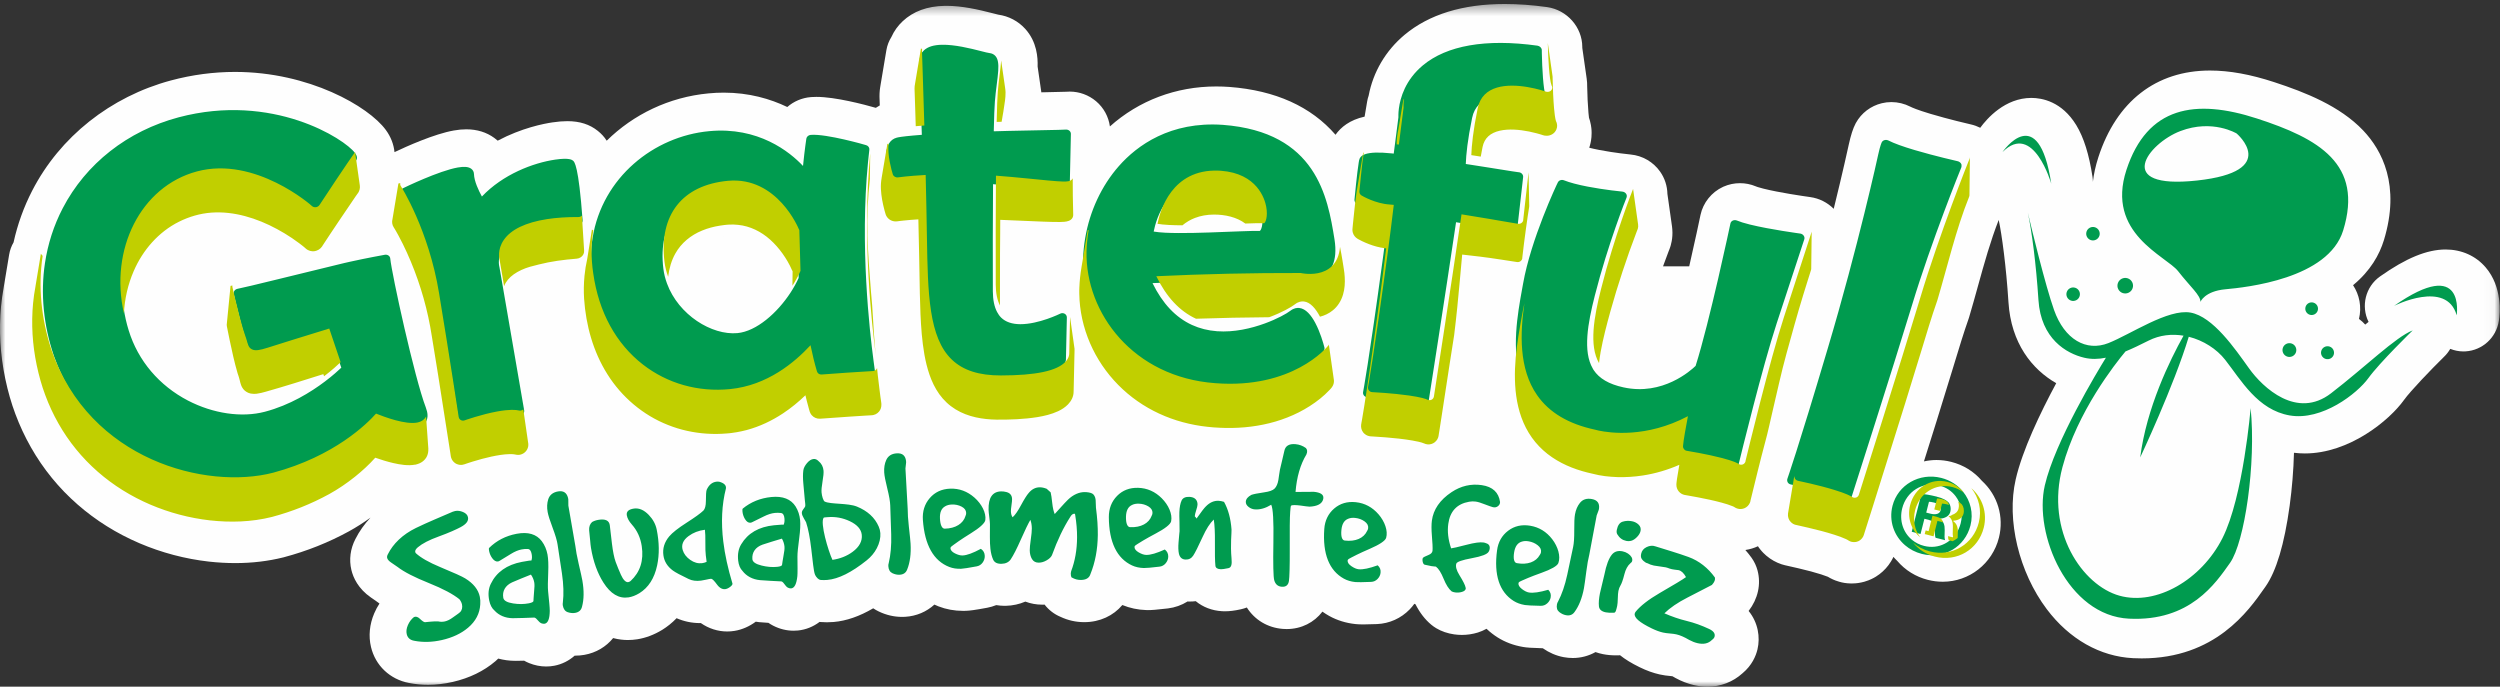 <?xml version="1.0" encoding="UTF-8"?> <svg xmlns="http://www.w3.org/2000/svg" xmlns:xlink="http://www.w3.org/1999/xlink" width="233px" height="64px" viewBox="0 0 233 64" version="1.1"><rect x="0" y="0" width="233" height="64" fill="#333333" stroke="none"/><title>Group 38</title><defs><polygon id="path-1" points="5.14883251e-05 0.372 232.971 0.372 232.971 64 5.14883251e-05 64"></polygon></defs><g id="Symbols" stroke="none" stroke-width="1" fill="none" fill-rule="evenodd"><g id="foter" transform="translate(-127, -18)"><g id="Group-4"><g id="Group-38" transform="translate(127, 18)"><path d="M205.534,16.893 C212.84,16.073 208.982,12.66 208.982,12.66 C208.982,12.66 206.89,11.333 204.093,12.442 C201.294,13.551 198.228,17.715 205.534,16.893" id="Fill-1" fill="#FEFEFE"></path><path d="M181.82,49.041 C181.829,49.047 181.834,49.055 181.843,49.062 C181.978,49.051 182.093,49.01 182.18,48.938 C182.072,48.972 181.955,48.993 181.831,48.998 L181.82,49.041 Z" id="Fill-3" fill="#FEFEFE"></path><path d="M181.995,47.181 C181.93,47.152 181.86,47.126 181.784,47.104 C181.518,47.024 181.324,47.001 181.21,47 L181,47.972 C181.477,48.063 181.878,47.942 181.979,47.473 C182.001,47.372 182.005,47.274 181.995,47.181" id="Fill-5" fill="#FEFEFE"></path><path d="M79.071,48.389 C78.54,48.084 77.98,47.956 77.396,48.013 C77.283,48.024 77.093,48.035 77.075,48.063 C76.781,48.529 77.425,51.166 77.746,52 C78.337,51.894 78.856,51.644 79.295,51.248 C79.813,50.78 80.043,50.242 79.993,49.659 C79.949,49.147 79.644,48.718 79.071,48.389" id="Fill-7" fill="#FEFEFE"></path><path d="M90.477,47.265 C90.139,47.073 89.766,46.986 89.359,47.002 C89.058,47.014 88.804,47.087 88.598,47.222 C88.17,47.476 87.972,47.979 88.003,48.73 C88.036,49.56 88.239,50.006 88.548,50 C89.793,49.975 90.666,49.357 90.921,48.424 C90.977,48.296 91.004,48.17 91,48.045 C90.989,47.716 90.815,47.456 90.477,47.265" id="Fill-9" fill="#FEFEFE"></path><path d="M111.189,20.314 C110.756,20.477 110.357,20.71 110,20.999 C111.82,21.009 114.044,20.904 115.629,20.848 C115.757,20.843 115.88,20.838 116,20.834 C115.182,20.237 114.077,19.993 112.989,20 C112.363,20.004 111.751,20.101 111.189,20.314" id="Fill-11" fill="#FEFEFE"></path><path d="M72.756,50 C72.15,50.216 71.519,50.408 70.957,50.632 C70.282,50.9 69.956,51.464 70.005,52.163 C70.026,52.468 70.322,52.692 70.875,52.846 C71.358,52.98 71.841,53.033 72.31,52.979 C72.586,52.947 72.749,52.876 72.766,52.786 C72.798,52.616 72.826,52.24 72.912,51.759 C72.979,51.381 73.015,51.061 72.994,50.821 C72.969,50.542 72.89,50.268 72.756,50" id="Fill-13" fill="#FEFEFE"></path><path d="M114.413,30.972 C116.043,31.127 117.689,30.623 119,30 C116.666,30.025 114.333,30.087 112,30.187 C112.737,30.625 113.54,30.888 114.413,30.972" id="Fill-15" fill="#FEFEFE"></path><path d="M178.094,48.072 C177.871,48.926 178.055,49.769 178.548,50.401 C178.848,50.636 179.207,50.816 179.621,50.918 C180.272,51.078 180.907,50.997 181.447,50.737 L181.092,50.65 C181.055,50.575 181.041,50.455 181.036,50.301 L180.648,50.206 C180.575,50.06 180.592,49.742 180.589,49.334 C180.595,49.254 180.591,49.183 180.579,49.117 C180.542,49.104 180.505,49.092 180.462,49.082 L180.088,48.99 L179.741,50.318 L178.95,50.125 L179.033,49.81 L178.507,49.68 L179.37,46.38 C179.698,46.396 180.145,46.462 180.706,46.6 C181.351,46.758 181.616,46.93 181.828,47.132 C181.873,47.188 181.909,47.257 181.938,47.33 C182.076,47.408 182.18,47.489 182.272,47.576 C182.423,47.763 182.499,48.061 182.415,48.383 C182.32,48.745 181.955,48.955 181.508,48.974 L181.498,49.015 C181.798,49.217 181.923,49.504 181.911,49.972 C181.9,50.18 181.895,50.338 181.896,50.463 C182.376,50.1 182.738,49.572 182.904,48.939 C183.131,48.072 182.946,47.211 182.447,46.573 C182.159,46.35 181.817,46.179 181.424,46.083 C179.907,45.711 178.473,46.623 178.094,48.072" id="Fill-17" fill="#FEFEFE"></path><path d="M107.531,47.349 C107.208,47.13 106.846,47.014 106.443,47.001 C106.144,46.992 105.889,47.048 105.679,47.17 C105.241,47.397 105.016,47.896 105.001,48.663 C104.985,49.51 105.159,49.979 105.465,49.995 C106.694,50.059 107.592,49.494 107.9,48.561 C107.963,48.436 107.996,48.309 108,48.181 C108.009,47.846 107.853,47.569 107.531,47.349" id="Fill-19" fill="#FEFEFE"></path><path d="M127.59,48.462 C127.288,48.211 126.939,48.061 126.545,48.014 C126.252,47.978 125.998,48.013 125.783,48.118 C125.338,48.31 125.084,48.796 125.019,49.574 C124.947,50.432 125.087,50.923 125.386,50.966 C126.59,51.139 127.509,50.644 127.873,49.724 C127.943,49.602 127.984,49.477 127.996,49.347 C128.027,49.008 127.892,48.713 127.59,48.462" id="Fill-21" fill="#FEFEFE"></path><path d="M49.663,54 C49.061,54.267 48.429,54.516 47.872,54.786 C47.202,55.111 46.915,55.69 47.022,56.361 C47.068,56.654 47.39,56.842 47.968,56.937 C48.474,57.02 48.973,57.025 49.449,56.927 C49.729,56.87 49.89,56.784 49.9,56.696 C49.92,56.528 49.918,56.162 49.966,55.688 C50.004,55.315 50.015,55.002 49.974,54.772 C49.926,54.503 49.823,54.246 49.663,54" id="Fill-23" fill="#FEFEFE"></path><path d="M143.849,51.237 C143.924,51.159 143.971,51.076 143.99,50.99 C144.038,50.763 143.92,50.558 143.635,50.375 C143.35,50.192 143.014,50.074 142.628,50.022 C142.341,49.984 142.089,49.995 141.872,50.055 C141.424,50.163 141.148,50.477 141.044,50.996 C140.93,51.569 141.042,51.906 141.335,51.949 C142.514,52.124 143.444,51.837 143.849,51.237" id="Fill-25" fill="#FEFEFE"></path><g id="Group-29"><mask id="mask-2" fill="white"><use xlink:href="#path-1"></use></mask><g id="Clip-28"></g><path d="M231.671,24.929 C230.75,23.848 229.423,23.253 227.935,23.253 C226.19,23.253 224.247,24.052 221.82,25.764 C220.461,26.724 220.023,28.529 220.749,29.999 C220.646,30.083 220.546,30.164 220.44,30.252 C220.263,30.056 220.068,29.879 219.856,29.724 C220.127,28.61 219.9,27.477 219.305,26.58 C220.926,25.242 221.764,23.74 222.178,22.389 C223.746,17.266 221.995,13.999 220.251,12.161 C218.079,9.874 214.841,8.6 211.96,7.657 C209.736,6.928 207.776,6.574 205.969,6.574 C200.951,6.574 197.256,9.445 195.565,14.658 C195.304,15.465 195.142,16.226 195.057,16.947 C195.055,16.796 195.046,16.645 195.023,16.492 C194.704,14.389 194.207,12.808 193.506,11.659 C192.16,9.455 190.308,9.126 189.324,9.126 L189.324,9.126 L189.324,9.126 C186.87,9.126 185.193,11.038 184.557,11.909 C184.287,11.775 184.003,11.668 183.707,11.601 C183.706,11.6 183.704,11.6 183.702,11.6 C183.493,11.552 181.604,11.114 179.912,10.608 C178.668,10.235 178.192,10.019 178.046,9.943 C177.494,9.661 176.886,9.514 176.278,9.514 C175.979,9.514 175.681,9.549 175.392,9.619 C174.356,9.867 173.475,10.537 172.97,11.458 C172.961,11.474 172.952,11.49 172.944,11.506 C172.698,11.971 172.5,12.586 172.299,13.5 C172.294,13.523 172.29,13.545 172.285,13.568 C172.253,13.719 171.755,16.005 170.903,19.462 C170.319,18.875 169.549,18.482 168.712,18.368 C168.701,18.367 168.69,18.365 168.677,18.363 C168.041,18.275 165.849,17.956 164.355,17.583 C163.858,17.459 163.682,17.385 163.675,17.382 C163.665,17.377 163.649,17.371 163.639,17.367 C163.17,17.171 162.675,17.072 162.167,17.072 C161.636,17.072 161.122,17.18 160.638,17.393 C160.619,17.401 160.601,17.41 160.582,17.418 C159.515,17.912 158.731,18.89 158.485,20.036 C158.481,20.059 158.476,20.083 158.471,20.106 C158.388,20.517 157.972,22.471 157.434,24.825 L154.993,24.825 C155.159,24.365 155.325,23.917 155.491,23.486 L155.539,23.361 C155.566,23.298 155.585,23.247 155.599,23.21 C155.625,23.145 155.648,23.078 155.669,23.011 C155.685,22.962 155.699,22.914 155.713,22.865 C155.772,22.653 155.844,22.336 155.864,21.974 C155.876,21.779 155.875,21.584 155.859,21.381 C155.853,21.29 155.844,21.198 155.832,21.107 L155.403,18.074 C155.388,17.337 155.158,16.616 154.731,16.007 C154.091,15.092 153.085,14.506 151.971,14.4 C151.964,14.4 150.478,14.253 149.049,13.975 C148.66,13.9 148.356,13.83 148.117,13.768 C148.155,13.655 148.201,13.506 148.239,13.325 L148.239,13.325 C148.253,13.264 148.265,13.203 148.276,13.141 L148.284,13.094 C148.302,12.989 148.314,12.885 148.323,12.78 C148.337,12.623 148.339,12.491 148.339,12.387 C148.339,12.309 148.337,12.232 148.332,12.155 L148.326,12.08 C148.323,12.034 148.319,11.988 148.314,11.942 C148.296,11.78 148.263,11.541 148.184,11.259 C148.157,11.162 148.127,11.067 148.093,10.972 C148.075,10.844 148.059,10.676 148.043,10.501 C148.013,10.168 147.989,9.79 147.966,9.318 C147.947,8.924 147.933,8.509 147.925,8.074 L147.922,7.935 L147.922,7.923 C147.922,7.87 147.921,7.818 147.919,7.765 L147.915,7.687 C147.909,7.564 147.897,7.44 147.878,7.318 C147.876,7.309 147.875,7.3 147.875,7.297 L147.47,4.463 L147.469,4.363 C147.458,2.526 146.046,0.926 144.185,0.662 C142.801,0.469 141.479,0.372 140.248,0.372 L140.248,0.372 C136.33,0.372 133.185,1.34 130.898,3.252 C129.146,4.719 127.975,6.711 127.559,8.912 C127.497,9.089 127.45,9.272 127.419,9.458 L127.181,10.87 C125.791,11.176 124.965,11.862 124.47,12.56 C122.188,9.929 118.873,8.431 114.591,8.103 C114.164,8.073 113.755,8.058 113.355,8.058 C109.599,8.058 106.145,9.371 103.443,11.784 C103.32,10.883 102.873,10.047 102.159,9.44 C101.467,8.855 100.597,8.537 99.704,8.537 C99.601,8.537 99.497,8.541 99.395,8.55 C99.153,8.565 98.18,8.583 97.32,8.599 C97.233,8.6 97.144,8.602 97.053,8.604 C97.044,8.528 97.033,8.453 97.021,8.379 L96.706,6.201 C96.732,5.375 96.65,3.907 95.56,2.699 C94.903,1.97 94.009,1.5 93.029,1.363 C92.959,1.347 92.825,1.314 92.573,1.248 C91.154,0.882 89.649,0.544 88.21,0.544 L88.21,0.544 C88.149,0.544 88.088,0.544 88.027,0.546 C86.418,0.577 85.105,1.06 84.128,1.981 C83.679,2.401 83.326,2.896 83.079,3.448 C82.846,3.819 82.684,4.238 82.61,4.682 L82.066,7.928 C82.059,7.969 82.053,8.01 82.047,8.051 L82.029,8.154 C82.015,8.234 82.004,8.315 81.997,8.396 C81.977,8.592 81.968,8.778 81.968,8.964 C81.968,9.002 81.969,9.039 81.97,9.076 L81.994,9.825 C81.868,9.894 81.745,9.97 81.627,10.05 C80.538,9.739 77.86,9.03 76.095,9.03 C75.941,9.03 75.793,9.035 75.655,9.045 C75.649,9.045 75.643,9.045 75.637,9.046 C75.616,9.047 75.594,9.049 75.573,9.05 C74.733,9.118 73.971,9.453 73.375,9.973 C71.786,9.211 69.807,8.634 67.456,8.634 L67.455,8.634 C66.989,8.634 66.512,8.657 66.038,8.703 C62.348,9.049 59.032,10.665 56.545,13.113 C56.317,12.753 56.048,12.465 55.722,12.203 C54.963,11.59 54.032,11.292 52.876,11.292 C52.46,11.292 52.007,11.329 51.491,11.406 C50.691,11.523 48.622,11.923 46.387,13.11 C46.285,13.021 46.18,12.936 46.069,12.856 C45.346,12.327 44.461,12.052 43.457,12.052 C43.091,12.052 42.711,12.088 42.295,12.162 C40.474,12.484 37.902,13.639 36.768,14.178 C36.696,13.461 36.428,12.747 35.953,12.104 C34.352,9.92 28.797,6.703 21.907,6.703 C19.914,6.703 17.905,6.969 15.937,7.496 C10.297,9.01 5.584,12.754 3.002,17.768 C2.22,19.284 1.637,20.901 1.265,22.587 C1.063,22.933 0.922,23.319 0.853,23.729 L0.347,26.772 C0.345,26.786 0.343,26.8 0.341,26.814 C0.234,27.398 0.154,27.977 0.099,28.538 C-0.115,30.767 0.018,33.047 0.494,35.314 C0.746,36.505 1.053,37.572 1.432,38.582 C1.831,39.654 2.32,40.701 2.882,41.689 C4.024,43.704 5.491,45.502 7.238,47.026 C8.926,48.503 10.865,49.716 12.997,50.629 C15.07,51.513 17.249,52.089 19.477,52.342 C20.32,52.434 21.14,52.48 21.931,52.48 C23.494,52.48 25.004,52.3 26.416,51.946 C26.432,51.942 26.447,51.938 26.462,51.934 C28.596,51.367 30.638,50.553 32.53,49.516 C33.208,49.142 33.877,48.714 34.532,48.243 C33.965,48.846 33.488,49.511 33.124,50.238 C32.652,51.139 32.518,52.157 32.748,53.117 C32.919,53.833 33.376,54.863 34.582,55.695 C34.761,55.819 34.938,55.941 35.111,56.061 C35.194,56.124 35.279,56.187 35.368,56.249 C35.18,56.534 35.016,56.839 34.878,57.164 C34.438,58.195 34.334,59.281 34.578,60.304 C34.99,62.031 36.341,63.311 38.108,63.65 C38.692,63.765 39.294,63.823 39.898,63.823 C40.65,63.823 41.424,63.732 42.198,63.555 C43.755,63.197 45.095,62.546 46.18,61.619 C46.27,61.542 46.35,61.459 46.436,61.379 C46.931,61.51 47.448,61.586 47.983,61.589 L48.096,61.59 C48.352,61.59 48.603,61.584 48.85,61.576 C49.003,61.663 49.161,61.738 49.323,61.804 C49.833,62.011 50.367,62.117 50.906,62.117 C51.161,62.117 51.417,62.093 51.666,62.045 C52.38,61.909 53.028,61.578 53.564,61.104 C53.582,61.105 53.6,61.107 53.617,61.107 C53.904,61.107 54.192,61.081 54.473,61.031 C55.56,60.837 56.491,60.276 57.144,59.469 C57.674,59.609 58.149,59.65 58.52,59.65 C58.81,59.65 59.104,59.626 59.394,59.581 C60.182,59.456 60.962,59.162 61.713,58.705 C61.726,58.697 61.739,58.688 61.753,58.68 C62.164,58.423 62.618,58.074 63.059,57.616 C63.74,57.914 64.473,58.072 65.249,58.072 C65.272,58.072 65.296,58.072 65.32,58.071 C66.048,58.578 66.895,58.854 67.778,58.854 C68.007,58.854 68.24,58.835 68.467,58.797 C69.165,58.682 69.842,58.383 70.439,57.94 C70.544,57.955 70.647,57.975 70.753,57.985 C71.047,58.013 71.334,58.033 71.615,58.048 C71.76,58.147 71.91,58.237 72.065,58.316 C72.67,58.625 73.311,58.782 73.971,58.782 C74.104,58.782 74.237,58.775 74.369,58.762 C75.111,58.689 75.801,58.404 76.386,57.961 C76.41,57.963 76.432,57.97 76.456,57.972 C76.656,57.989 76.86,57.997 77.06,57.997 C77.27,57.997 77.482,57.988 77.69,57.97 C78.885,57.868 80.106,57.442 81.383,56.694 C81.544,56.802 81.714,56.9 81.893,56.986 C82.592,57.324 83.327,57.495 84.078,57.495 C84.174,57.495 84.27,57.492 84.366,57.486 C85.414,57.425 86.358,57.012 87.086,56.348 C87.217,56.409 87.345,56.464 87.465,56.512 C88.183,56.792 88.955,56.933 89.763,56.933 C89.85,56.933 89.937,56.931 90.025,56.928 C90.375,56.915 90.813,56.865 92.009,56.642 C92.3,56.587 92.582,56.504 92.852,56.396 C93.102,56.436 93.357,56.463 93.619,56.463 C93.658,56.463 93.697,56.463 93.736,56.462 C94.383,56.447 95,56.312 95.562,56.069 C96.053,56.256 96.585,56.355 97.136,56.355 C97.148,56.355 97.169,56.355 97.181,56.355 C97.239,56.354 97.297,56.353 97.355,56.35 C97.747,56.855 98.256,57.247 98.84,57.489 C99.529,57.814 100.262,57.98 101.024,57.985 C101.03,57.985 101.049,57.985 101.056,57.985 C102.503,57.985 103.767,57.386 104.602,56.389 C105.299,56.673 106.052,56.837 106.851,56.86 C106.896,56.861 106.943,56.862 106.994,56.862 C107.312,56.862 107.749,56.835 108.848,56.705 C109.508,56.626 110.129,56.401 110.681,56.058 C110.681,56.058 110.681,56.059 110.682,56.059 C110.752,56.061 110.82,56.063 110.888,56.063 C111.075,56.063 111.261,56.052 111.443,56.03 C112.102,56.573 112.947,56.911 113.893,56.964 C113.977,56.969 114.067,56.972 114.161,56.972 C114.61,56.972 115.083,56.912 115.651,56.785 C115.848,56.741 116.03,56.683 116.205,56.618 C116.935,57.77 118.135,58.504 119.562,58.614 C119.685,58.624 119.804,58.628 119.92,58.628 C121.289,58.628 122.482,58.011 123.25,57.005 C123.468,57.16 123.68,57.292 123.874,57.401 C124.614,57.813 125.441,58.07 126.336,58.164 C126.546,58.186 126.774,58.196 127.075,58.196 C127.383,58.196 127.783,58.186 128.335,58.164 C129.494,58.115 130.574,57.629 131.383,56.794 C131.543,56.629 131.687,56.454 131.819,56.272 C131.854,56.286 131.889,56.305 131.925,56.319 C132.327,57.111 132.811,57.737 133.392,58.221 C133.539,58.344 133.696,58.454 133.861,58.552 C134.351,58.844 134.914,59.036 135.533,59.124 C135.77,59.158 136.01,59.175 136.248,59.175 C136.748,59.175 137.247,59.1 137.731,58.953 C138.02,58.865 138.288,58.742 138.543,58.602 C138.893,58.932 139.24,59.193 139.548,59.389 C140.26,59.844 141.068,60.148 141.953,60.297 C142.279,60.352 142.699,60.39 143.788,60.417 C144.383,60.833 145.036,61.118 145.741,61.248 C146.022,61.3 146.306,61.326 146.585,61.326 C147.346,61.326 148.066,61.129 148.702,60.774 C148.925,60.854 149.159,60.919 149.401,60.967 C149.776,61.042 150.178,61.079 150.595,61.079 C150.662,61.079 150.732,61.078 150.803,61.076 C150.822,61.076 150.841,61.077 150.861,61.077 C150.903,61.077 150.944,61.068 150.985,61.066 C151.465,61.45 152.048,61.81 152.809,62.182 C153.468,62.504 154.082,62.726 154.687,62.859 C155.011,62.931 155.374,62.983 155.796,63.018 C155.821,63.02 155.844,63.022 155.865,63.024 C155.902,63.042 155.956,63.071 156.028,63.115 C156.073,63.142 156.119,63.168 156.165,63.194 C156.715,63.494 157.286,63.714 157.861,63.849 C158.289,63.949 158.717,64 159.133,64 C160.361,64 161.51,63.558 162.401,62.749 C163.285,62.011 163.648,61.145 163.796,60.525 C164.066,59.395 163.86,58.032 162.972,56.941 C163.842,55.81 164.145,54.456 163.803,53.168 C163.69,52.744 163.502,52.345 163.249,51.988 C163.067,51.733 162.87,51.492 162.668,51.26 C163.076,51.199 163.471,51.082 163.842,50.909 C163.872,50.953 163.899,51.001 163.93,51.043 C163.936,51.05 163.955,51.075 163.96,51.083 L163.995,51.128 C164.003,51.139 164.011,51.15 164.019,51.16 C164.245,51.45 164.447,51.638 164.598,51.769 C164.608,51.778 164.619,51.787 164.63,51.796 C165.052,52.154 165.531,52.423 166.051,52.594 C166.151,52.627 166.251,52.655 166.353,52.678 L167.625,52.968 C168.495,53.172 169.152,53.349 169.733,53.534 C170.015,53.624 170.224,53.698 170.356,53.754 C170.495,53.84 170.637,53.916 170.804,53.992 C170.851,54.014 170.899,54.035 170.947,54.054 L171,54.075 C171.03,54.088 171.06,54.099 171.091,54.111 C171.213,54.157 171.322,54.19 171.423,54.219 C171.736,54.313 172.092,54.372 172.495,54.378 C172.528,54.379 172.56,54.379 172.592,54.379 C172.844,54.379 173.042,54.357 173.187,54.337 C173.282,54.324 173.376,54.307 173.469,54.286 C173.627,54.253 173.853,54.2 174.13,54.091 L174.159,54.08 C174.252,54.044 174.343,54.005 174.431,53.961 C174.495,53.93 174.56,53.897 174.624,53.864 C174.695,53.826 174.765,53.786 174.833,53.744 C175.292,53.459 175.688,53.097 176.009,52.668 C176.196,52.421 176.319,52.199 176.396,52.051 C176.422,52.003 176.442,51.951 176.465,51.9 C176.581,52.027 176.694,52.156 176.822,52.274 C177.566,53.146 178.548,53.755 179.672,54.042 C180.132,54.159 180.601,54.218 181.066,54.218 C183.538,54.218 185.691,52.53 186.3,50.112 C186.789,48.172 186.182,46.158 184.716,44.815 C183.975,43.946 182.992,43.336 181.862,43.048 C181.406,42.932 180.939,42.873 180.473,42.873 C180.075,42.873 179.687,42.921 179.311,43.002 L180.505,39.198 L181.995,34.372 L182.196,33.712 C182.617,32.325 183.015,31.014 183.473,29.714 C183.49,29.663 183.507,29.611 183.523,29.558 C183.813,28.584 184.086,27.599 184.35,26.647 C184.948,24.485 185.519,22.441 186.28,20.498 C186.572,21.87 186.976,24.818 187.189,28.167 C187.431,31.99 189.383,34.418 191.64,35.714 C190.154,38.475 188.482,41.964 187.861,44.688 C186.997,48.466 188.162,53.325 190.761,56.776 C192.864,59.567 195.723,61.189 198.812,61.342 C199.077,61.354 199.343,61.362 199.603,61.362 C206.462,61.362 209.561,56.934 211.049,54.806 L211.151,54.661 C212.152,53.234 212.906,50.705 213.395,47.145 C213.619,45.505 213.755,43.818 213.799,42.199 C214.133,42.24 214.472,42.261 214.812,42.261 C218.943,42.261 222.673,39.203 224.054,37.276 C224.655,36.438 226.579,34.437 227.778,33.258 C228.007,33.04 228.204,32.789 228.364,32.514 C228.747,32.666 229.16,32.754 229.589,32.754 C229.655,32.754 229.722,32.751 229.788,32.748 C231.358,32.654 232.649,31.474 232.891,29.913 C233,29.207 233.234,26.762 231.671,24.929" id="Fill-27" fill="#FEFEFE" mask="url(#mask-2)"></path></g><path d="M66.845,51.155 C66.853,50.645 66.835,50.259 66.79,50 C66.019,50.07 65.35,50.262 64.787,50.565 C64.11,50.929 63.868,51.349 64.068,51.822 C64.211,52.163 64.52,52.455 64.993,52.697 C65.467,52.938 65.951,53.035 66.451,52.989 C66.637,52.971 66.821,52.932 67,52.869 C66.968,52.689 66.935,52.497 66.899,52.294 C66.855,52.046 66.837,51.666 66.845,51.155" id="Fill-30" fill="#FEFEFE"></path><path d="M74,26.103 C73.964,26.05 73.932,25.998 73.91,25.947 L73.9,25.923 L73.893,25.908 L73.872,25.866 L73.826,25.776 L73.729,25.594 C73.662,25.474 73.591,25.354 73.516,25.235 C73.365,24.998 73.201,24.768 73.026,24.544 C72.676,24.1 72.279,23.69 71.84,23.33 C70.96,22.612 69.883,22.132 68.736,22.029 C68.455,22 68.152,21.993 67.88,22.007 L67.646,22.022 L67.43,22.042 C67.28,22.059 67.132,22.077 66.983,22.099 C66.391,22.185 65.813,22.324 65.271,22.529 C64.185,22.93 63.26,23.62 62.697,24.535 C62.313,25.151 62.094,25.852 62,26.579 C63.117,29.362 66.33,31.192 68.819,30.984 C70.669,30.825 72.687,29.191 73.98,27.365 L73.998,26.103 L74,26.103 Z" id="Fill-32" fill="#FEFEFE"></path><path d="M67.717,17.636 C72.289,17.225 74.27,22.031 74.281,22.073 C74.294,22.106 74.314,22.131 74.331,22.157 L74.327,22.157 L74.436,25.9 C74.232,26.353 73.978,26.811 73.687,27.259 C72.443,29.169 70.504,30.879 68.726,31.046 C66.332,31.263 63.243,29.349 62.169,26.437 C62.004,25.99 61.883,25.521 61.823,25.031 C61.314,20.777 63.459,18.029 67.717,17.636 M159.55,54.517 C159.789,54.254 159.882,54.022 159.829,53.821 C159.206,52.954 158.364,52.271 157.366,51.91 C156.377,51.552 155.305,51.242 154.28,50.919 C154.02,50.828 153.748,50.851 153.466,50.987 C153.184,51.122 153.014,51.331 152.956,51.613 C152.937,51.704 152.926,51.802 152.936,51.891 C152.951,52.02 153.036,52.154 153.169,52.276 C153.302,52.397 153.427,52.471 153.548,52.496 C153.718,52.591 153.917,52.662 154.147,52.711 C154.268,52.736 154.452,52.763 154.698,52.793 C154.945,52.822 155.128,52.85 155.25,52.876 C155.382,52.905 155.498,52.951 155.586,52.985 C155.724,53.037 155.905,53.069 156.075,53.092 C156.305,53.123 156.432,53.135 156.445,53.138 C156.698,53.194 156.929,53.41 157.135,53.786 C156.845,54.005 156.017,54.496 154.671,55.278 C153.639,55.879 152.901,56.456 152.453,56.999 C152.403,57.059 152.371,57.124 152.357,57.191 C152.279,57.563 152.809,58.018 153.939,58.566 C154.331,58.756 154.685,58.886 155.004,58.956 C155.169,58.992 155.379,59.02 155.635,59.041 C155.89,59.062 156.088,59.089 156.229,59.121 C156.583,59.2 156.984,59.373 157.431,59.64 C157.695,59.783 157.956,59.885 158.216,59.945 C158.78,60.076 159.226,59.974 159.556,59.639 C159.692,59.542 159.773,59.437 159.8,59.325 C159.867,59.046 159.698,58.811 159.295,58.621 C158.599,58.293 157.901,58.042 157.204,57.872 C156.507,57.702 155.814,57.465 155.121,57.161 C155.644,56.651 156.352,56.164 157.249,55.705 C158.017,55.312 158.783,54.917 159.55,54.517 M152.9,49.483 C152.947,49.257 152.887,49.063 152.723,48.9 C152.558,48.736 152.352,48.63 152.108,48.581 C151.813,48.521 151.523,48.533 151.238,48.618 C150.954,48.702 150.77,48.96 150.685,49.39 C150.652,49.56 150.669,49.698 150.737,49.805 C150.937,50.139 151.213,50.341 151.567,50.412 C151.737,50.446 151.904,50.439 152.067,50.389 C152.229,50.34 152.398,50.225 152.575,50.043 C152.752,49.862 152.86,49.675 152.9,49.483 M151.728,51.591 C151.571,51.489 151.402,51.419 151.22,51.383 C150.796,51.298 150.467,51.402 150.234,51.682 C149.942,52.035 149.703,52.66 149.529,53.554 C149.491,53.746 149.422,54.038 149.32,54.43 C149.219,54.822 149.149,55.113 149.112,55.306 C149.021,55.77 148.983,56.186 149.022,56.523 C149.056,56.806 149.275,56.995 149.655,57.069 C149.857,57.109 150.095,57.121 150.371,57.105 C150.477,57.126 150.555,57.065 150.602,56.922 C150.65,56.779 150.69,56.628 150.722,56.47 C150.754,56.311 150.773,56.077 150.78,55.767 C150.787,55.456 150.805,55.228 150.835,55.081 C150.876,54.877 150.942,54.702 151.034,54.557 C151.126,54.411 151.26,54.056 151.394,53.518 C151.504,53.079 151.687,52.724 151.962,52.486 C152.049,52.433 152.101,52.361 152.12,52.271 C152.168,52.034 152.037,51.807 151.728,51.591 M148.369,46.512 C147.887,46.422 147.514,46.541 147.25,46.869 C147.019,47.156 146.867,47.509 146.791,47.93 C146.737,48.225 146.714,48.723 146.72,49.422 C146.725,50.122 146.689,50.641 146.616,50.979 C146.431,51.835 146.253,52.707 146.066,53.573 C145.852,54.563 145.562,55.395 145.213,56.06 C145.159,56.144 145.124,56.232 145.108,56.323 C145.05,56.641 145.121,56.879 145.319,57.038 C145.517,57.196 145.728,57.296 145.953,57.337 C146.297,57.4 146.56,57.302 146.744,57.042 C147.155,56.485 147.45,55.747 147.623,54.828 C147.67,54.579 147.741,54.056 147.844,53.267 C147.929,52.604 148.024,52.074 148.124,51.681 C148.398,50.225 148.536,49.497 148.81,48.04 C148.819,47.995 148.858,47.89 148.927,47.728 C148.996,47.564 149.03,47.447 149.031,47.377 C149.084,46.893 148.863,46.604 148.369,46.512 M141.363,52.484 C141.115,52.438 141.019,52.083 141.117,51.477 C141.205,50.93 141.439,50.598 141.82,50.484 C142.005,50.421 142.219,50.409 142.463,50.45 C142.791,50.504 143.077,50.629 143.319,50.822 C143.561,51.015 143.662,51.232 143.621,51.471 C143.605,51.562 143.565,51.649 143.501,51.732 C143.156,52.365 142.365,52.669 141.363,52.484 M141.877,54.097 C141.991,54.045 142.603,53.766 143.684,53.381 C144.552,53.072 145.142,52.746 145.24,52.475 C145.47,51.842 145.203,50.951 144.666,50.253 C144.129,49.555 143.441,49.135 142.61,48.997 C141.826,48.867 141.141,49.023 140.559,49.464 C139.976,49.905 139.628,50.52 139.525,51.296 C139.218,53.59 139.747,55.169 141.065,56.004 C141.364,56.193 141.715,56.32 142.119,56.388 C142.322,56.422 142.813,56.445 143.593,56.462 C143.825,56.467 144.028,56.391 144.203,56.233 C144.378,56.076 144.485,55.89 144.523,55.674 C144.572,55.401 144.497,55.165 144.297,54.966 C143.492,55.2 142.894,55.287 142.5,55.221 C142.297,55.187 142.076,55.076 141.837,54.891 C141.598,54.705 141.493,54.521 141.523,54.338 C141.54,54.235 141.705,54.176 141.877,54.097 M139.806,46.79 C139.679,45.891 139.112,45.364 138.108,45.215 C137.104,45.067 136.161,45.285 135.288,45.866 C134.196,46.593 133.586,47.485 133.45,48.531 C133.407,48.866 133.403,49.339 133.453,49.936 C133.508,50.593 133.532,51.059 133.513,51.312 C133.499,51.495 133.372,51.63 133.146,51.72 C132.85,51.836 132.645,51.944 132.612,52.001 C132.557,52.097 132.57,52.277 132.613,52.422 C132.655,52.568 132.737,52.644 132.859,52.647 C133.287,52.75 133.61,52.804 133.83,52.81 C134.075,52.995 134.313,53.369 134.541,53.932 C134.769,54.495 135.019,54.89 135.291,55.115 C135.369,55.161 135.481,55.194 135.624,55.214 C135.839,55.245 136.051,55.228 136.261,55.164 C136.471,55.101 136.587,55.001 136.607,54.863 C136.612,54.828 136.606,54.787 136.588,54.737 C136.555,54.546 136.367,54.166 136.018,53.603 C135.741,53.154 135.639,52.789 135.73,52.526 C135.786,52.361 136.271,52.189 137.178,52.023 C138.084,51.857 138.607,51.659 138.742,51.422 C138.791,51.347 138.822,51.264 138.836,51.173 C138.88,50.887 138.77,50.706 138.508,50.631 C138.439,50.598 138.356,50.573 138.258,50.559 C137.942,50.511 137.421,50.582 136.702,50.769 C135.856,50.988 135.367,51.101 135.244,51.107 C134.972,50.297 134.882,49.537 134.98,48.824 C135.139,47.653 135.784,46.962 136.919,46.762 C137.126,46.722 137.335,46.717 137.544,46.748 C137.754,46.778 138.021,46.863 138.34,46.988 C138.739,47.145 139.01,47.233 139.129,47.265 C139.295,47.31 139.453,47.288 139.594,47.187 C139.735,47.086 139.806,46.953 139.806,46.79 M127.41,49.492 C127.106,50.149 126.336,50.502 125.327,50.379 C125.076,50.348 124.959,49.998 125.02,49.384 C125.074,48.829 125.287,48.482 125.66,48.345 C125.84,48.269 126.053,48.244 126.298,48.27 C126.629,48.304 126.92,48.411 127.173,48.59 C127.426,48.77 127.54,48.98 127.513,49.223 C127.504,49.315 127.469,49.405 127.41,49.492 M126.356,46.803 C125.567,46.721 124.895,46.921 124.341,47.399 C123.788,47.877 123.478,48.516 123.423,49.301 C123.257,51.622 123.881,53.173 125.245,53.929 C125.554,54.1 125.912,54.207 126.319,54.249 C126.522,54.27 127.012,54.263 127.791,54.232 C128.022,54.222 128.22,54.133 128.384,53.965 C128.549,53.796 128.644,53.603 128.669,53.383 C128.701,53.107 128.611,52.874 128.401,52.687 C127.613,52.972 127.023,53.096 126.627,53.055 C126.422,53.033 126.195,52.936 125.945,52.764 C125.696,52.593 125.58,52.415 125.599,52.229 C125.609,52.125 125.77,52.055 125.936,51.965 C126.047,51.906 126.64,51.589 127.693,51.136 C128.539,50.771 129.106,50.407 129.188,50.129 C129.378,49.479 129.058,48.603 128.481,47.936 C127.903,47.269 127.192,46.89 126.356,46.803 M122.428,45.834 C122.476,45.839 121.915,45.84 120.744,45.849 C120.856,44.455 121.191,43.291 121.756,42.358 C121.863,42.11 121.849,41.91 121.711,41.758 C121.416,41.546 121.088,41.425 120.727,41.395 C120.129,41.346 119.797,41.568 119.703,42.014 C119.544,42.779 119.365,43.392 119.291,43.771 C119.233,44.069 119.198,44.405 119.146,44.723 C119.087,45.089 118.962,45.365 118.79,45.538 C118.617,45.712 118.28,45.822 117.805,45.887 C117.192,45.972 116.791,46.063 116.628,46.122 C116.297,46.299 116.125,46.51 116.109,46.754 C116.097,46.952 116.198,47.12 116.389,47.263 C116.551,47.384 116.742,47.462 116.961,47.476 C117.448,47.509 117.952,47.363 118.478,47.04 C118.648,47.391 118.714,48.556 118.68,50.525 C118.644,52.587 118.675,53.773 118.757,54.071 C118.861,54.449 119.093,54.657 119.46,54.685 C119.851,54.715 120.071,54.53 120.129,54.141 C120.177,53.819 120.212,52.826 120.205,51.186 C120.197,49.427 120.202,48.258 120.246,47.701 C120.266,47.445 120.289,47.156 120.328,47.129 C120.569,46.961 121.818,47.232 122.049,47.221 C122.705,47.188 123.124,47.006 123.28,46.647 C123.311,46.568 123.331,46.494 123.337,46.424 C123.368,46.089 123.064,45.891 122.428,45.834 M114.778,49.357 C114.704,48.336 114.472,47.474 114.079,46.773 C113.91,46.717 113.745,46.684 113.585,46.675 C113.154,46.651 112.756,46.823 112.394,47.19 C112.251,47.323 111.955,47.705 111.51,48.339 C111.512,48.292 111.46,48.22 111.354,48.121 C111.359,47.993 111.402,47.81 111.48,47.574 C111.559,47.338 111.601,47.162 111.607,47.046 C111.611,46.953 111.602,46.87 111.582,46.799 C111.496,46.491 111.251,46.326 110.845,46.308 C110.487,46.292 110.239,46.407 110.127,46.644 C110.002,46.911 109.936,47.28 109.917,47.723 C109.909,47.922 109.913,48.227 109.927,48.636 C109.94,49.046 109.943,49.344 109.936,49.531 C109.939,49.461 109.899,49.811 109.839,50.562 C109.806,50.977 109.817,51.326 109.87,51.581 C109.946,51.943 110.155,52.136 110.481,52.15 C110.794,52.164 111.035,52.043 111.204,51.788 C111.373,51.533 111.673,50.945 112.088,50.033 C112.419,49.307 112.762,48.764 113.123,48.421 C113.207,48.928 113.238,49.641 113.23,50.548 C113.221,51.549 113.231,52.29 113.276,52.725 C113.296,52.921 113.452,53.033 113.728,53.048 C113.908,53.058 114.164,53.025 114.493,52.951 C114.785,52.887 114.823,52.549 114.78,52.075 C114.657,50.718 114.797,49.65 114.778,49.357 M107.33,48.083 C107.077,48.765 106.337,49.179 105.323,49.132 C105.071,49.12 104.928,48.777 104.941,48.157 C104.954,47.596 105.139,47.231 105.5,47.065 C105.673,46.976 105.883,46.935 106.13,46.942 C106.462,46.951 106.76,47.036 107.026,47.196 C107.292,47.357 107.42,47.56 107.413,47.805 C107.41,47.899 107.382,47.991 107.33,48.083 M106.075,45.465 C105.284,45.443 104.629,45.694 104.114,46.216 C103.6,46.738 103.34,47.403 103.344,48.195 C103.356,50.537 104.095,52.046 105.511,52.701 C105.832,52.849 106.197,52.929 106.605,52.94 C106.809,52.947 107.297,52.902 108.07,52.811 C108.299,52.784 108.489,52.68 108.64,52.498 C108.792,52.316 108.871,52.114 108.88,51.893 C108.89,51.612 108.783,51.386 108.56,51.214 C107.797,51.561 107.219,51.73 106.821,51.718 C106.616,51.712 106.382,51.632 106.121,51.479 C105.859,51.326 105.73,51.156 105.735,50.968 C105.737,50.863 105.892,50.78 106.051,50.678 C106.157,50.61 106.723,50.246 107.737,49.711 C108.551,49.282 109.089,48.872 109.149,48.587 C109.289,47.919 108.904,47.065 108.278,46.44 C107.652,45.815 106.915,45.488 106.075,45.465 M102.114,46.596 C102.092,46.323 101.961,46.08 101.788,45.993 C101.591,45.896 101.32,45.865 101.086,45.863 C100.593,45.858 100.019,46.095 99.531,46.574 C99.124,46.974 98.713,47.464 98.299,47.91 C98.2,47.676 98.121,47.344 98.074,46.925 C98.019,46.426 97.972,46.075 97.921,45.887 C97.773,45.754 97.698,45.687 97.55,45.554 C97.314,45.461 97.098,45.415 96.9,45.416 C96.504,45.419 96.16,45.597 95.869,45.953 C95.71,46.13 95.463,46.517 95.146,47.106 C94.87,47.621 94.615,47.994 94.375,48.209 C94.274,48.07 94.222,47.883 94.217,47.648 C94.215,47.531 94.233,47.343 94.271,47.084 C94.309,46.825 94.327,46.637 94.325,46.519 C94.318,46.166 94.142,45.947 93.795,45.858 C93.621,45.815 93.46,45.793 93.312,45.797 C92.497,45.813 92.106,46.387 92.135,47.515 C92.14,47.656 92.16,47.876 92.199,48.174 C92.238,48.473 92.259,48.699 92.263,48.852 C92.265,48.934 92.26,49.325 92.257,50.016 C92.255,50.472 92.272,50.852 92.306,51.143 C92.35,51.54 92.437,51.877 92.558,52.15 C92.68,52.424 92.939,52.555 93.336,52.547 C93.721,52.538 94.006,52.404 94.194,52.141 C94.475,51.713 94.782,51.105 95.123,50.329 C95.528,49.409 95.837,48.782 96.029,48.451 C96.117,48.685 96.163,48.949 96.166,49.242 C96.169,49.477 96.136,49.823 96.069,50.282 C96.002,50.74 95.97,51.076 95.973,51.287 C95.976,51.604 96.046,51.876 96.181,52.103 C96.317,52.33 96.528,52.443 96.817,52.44 C97.058,52.438 97.3,52.366 97.547,52.223 C97.793,52.081 97.958,51.923 98.041,51.746 C98.553,50.336 99.124,49.146 99.749,48.175 C99.86,47.976 99.989,47.877 100.136,47.878 C100.184,47.878 100.209,47.919 100.209,48.002 C100.328,48.729 100.386,49.42 100.383,50.077 C100.378,51.238 100.191,52.291 99.83,53.24 C99.793,53.357 99.785,53.494 99.81,53.644 C99.833,53.772 99.87,53.837 99.918,53.837 C100.169,53.979 100.431,54.05 100.706,54.052 C101.209,54.055 101.515,53.876 101.626,53.514 C102.067,52.428 102.3,51.214 102.316,49.866 C102.325,49.117 102.268,48.267 102.143,47.316 C102.133,47.07 102.132,46.82 102.114,46.596 M89.984,48.088 C89.776,48.79 89.064,49.253 88.049,49.272 C87.798,49.276 87.632,48.941 87.604,48.318 C87.58,47.754 87.741,47.376 88.09,47.186 C88.258,47.085 88.465,47.03 88.71,47.021 C89.042,47.009 89.346,47.074 89.622,47.218 C89.897,47.362 90.039,47.557 90.047,47.804 C90.051,47.898 90.029,47.993 89.984,48.088 M90.821,46.377 C90.155,45.791 89.399,45.512 88.559,45.543 C87.768,45.572 87.131,45.867 86.651,46.425 C86.172,46.982 85.957,47.666 86.013,48.46 C86.179,50.809 87.016,52.276 88.472,52.84 C88.802,52.969 89.171,53.025 89.579,53.01 C89.783,53.002 90.267,52.925 91.032,52.784 C91.259,52.742 91.442,52.625 91.582,52.433 C91.72,52.241 91.787,52.033 91.78,51.81 C91.772,51.528 91.651,51.308 91.417,51.15 C90.678,51.547 90.112,51.755 89.714,51.769 C89.509,51.777 89.271,51.711 88.999,51.575 C88.728,51.438 88.588,51.276 88.581,51.087 C88.576,50.981 88.726,50.888 88.877,50.776 C88.978,50.7 89.519,50.299 90.497,49.695 C91.281,49.211 91.791,48.765 91.832,48.475 C91.928,47.795 91.486,46.964 90.821,46.377 M84.705,49.075 C84.629,48.397 84.595,47.848 84.597,47.435 C84.513,45.925 84.472,45.17 84.388,43.66 C84.385,43.613 84.398,43.5 84.426,43.321 C84.453,43.143 84.459,43.019 84.442,42.949 C84.378,42.457 84.096,42.223 83.595,42.25 C83.107,42.276 82.775,42.484 82.598,42.872 C82.444,43.212 82.381,43.599 82.408,44.034 C82.427,44.34 82.524,44.84 82.697,45.532 C82.87,46.224 82.959,46.748 82.97,47.101 C82.996,47.994 83.033,48.901 83.06,49.805 C83.09,50.838 83.008,51.733 82.83,52.476 C82.798,52.573 82.786,52.668 82.792,52.762 C82.812,53.091 82.938,53.31 83.167,53.42 C83.397,53.53 83.625,53.579 83.853,53.566 C84.201,53.545 84.431,53.385 84.547,53.083 C84.811,52.431 84.919,51.63 84.866,50.676 C84.852,50.418 84.796,49.881 84.705,49.075 M79.468,51.428 C78.934,51.824 78.302,52.073 77.583,52.179 C77.194,51.346 76.41,48.712 76.769,48.247 C76.79,48.22 77.022,48.209 77.159,48.198 C77.868,48.14 78.549,48.268 79.196,48.573 C79.892,48.901 80.263,49.329 80.317,49.841 C80.378,50.424 80.098,50.961 79.468,51.428 M79.861,47.212 C79.019,46.871 77.413,47.016 76.865,46.746 C76.731,46.679 76.597,46.229 76.57,45.899 C76.55,45.676 76.58,45.333 76.66,44.87 C76.739,44.408 76.771,44.076 76.754,43.876 C76.723,43.5 76.566,43.199 76.283,42.972 C76.145,42.83 75.995,42.764 75.833,42.778 C75.62,42.795 75.414,42.923 75.215,43.159 C75.016,43.395 74.9,43.623 74.871,43.838 C74.825,44.182 74.827,44.588 74.869,45.047 C74.885,45.224 74.909,45.486 74.94,45.833 C74.972,46.18 74.995,46.435 75.01,46.6 C75.029,46.812 75.073,47.049 75.046,47.184 C75.036,47.236 74.965,47.328 74.891,47.429 C74.815,47.53 74.769,47.609 74.751,47.664 C74.734,47.719 74.728,47.777 74.733,47.835 C74.745,47.965 74.804,48.114 74.904,48.282 C74.977,48.405 75.05,48.536 75.125,48.672 C75.329,49.295 75.486,50.107 75.603,51.103 C75.75,52.357 75.834,53.237 75.948,53.528 C76.07,53.835 76.321,54.039 76.466,54.051 C76.671,54.068 76.884,54.068 77.099,54.05 C78.152,53.961 79.369,53.348 80.779,52.221 C81.169,51.91 81.491,51.532 81.72,51.093 C81.97,50.615 82.077,50.137 82.048,49.69 C82.034,49.478 81.984,49.275 81.897,49.079 C81.535,48.24 80.856,47.616 79.861,47.212 M73.03,51.753 C72.944,52.178 72.916,52.51 72.884,52.659 C72.867,52.739 72.704,52.802 72.427,52.83 C71.958,52.878 71.475,52.831 70.991,52.712 C70.438,52.577 70.142,52.378 70.121,52.11 C70.072,51.493 70.398,50.994 71.074,50.758 C71.635,50.56 72.268,50.39 72.874,50.2 C73.008,50.436 73.087,50.678 73.112,50.925 C73.133,51.137 73.097,51.419 73.03,51.753 M74.155,47.211 C73.718,46.515 72.96,46.216 71.888,46.322 C70.864,46.424 69.973,46.785 69.223,47.403 C69.19,47.443 69.182,47.54 69.199,47.692 C69.227,47.939 69.304,48.164 69.424,48.365 C69.577,48.619 69.75,48.739 69.946,48.718 C69.995,48.713 70.048,48.695 70.107,48.665 C70.46,48.496 70.821,48.318 71.191,48.131 C71.561,47.945 71.906,47.835 72.225,47.804 C72.409,47.786 72.595,47.788 72.783,47.812 C72.971,47.835 73.08,48 73.11,48.306 C73.136,48.565 73.107,48.77 73.023,48.92 C73.044,48.883 72.749,48.893 72.139,48.954 C70.722,49.096 69.7,49.69 69.082,50.725 C68.823,51.147 68.73,51.658 68.799,52.258 C68.848,52.671 68.982,52.989 69.203,53.214 C69.562,53.685 70.13,54.002 70.83,54.069 C71.459,54.129 72.139,54.143 72.784,54.184 C72.868,54.176 72.97,54.25 73.079,54.404 C73.207,54.588 73.324,54.716 73.432,54.77 C73.539,54.824 73.642,54.847 73.737,54.838 C74.047,54.808 74.239,54.427 74.314,53.695 C74.343,53.372 74.33,52.752 74.322,51.878 C74.319,51.528 74.384,50.943 74.488,50.153 C74.583,49.437 74.608,48.879 74.572,48.49 C74.528,48.02 74.39,47.593 74.155,47.211 M65.44,52.487 C65.061,52.536 64.692,52.435 64.333,52.183 C63.974,51.931 63.739,51.626 63.63,51.271 C63.478,50.778 63.662,50.34 64.176,49.961 C64.604,49.646 65.112,49.446 65.698,49.373 C65.732,49.643 65.746,50.045 65.74,50.577 C65.734,51.109 65.747,51.504 65.781,51.763 C65.808,51.975 65.833,52.175 65.857,52.363 C65.721,52.428 65.582,52.469 65.44,52.487 M67.657,45.524 C67.697,45.234 67.491,45.024 67.036,44.898 C66.946,44.885 66.858,44.883 66.771,44.893 C66.374,44.94 66.071,45.191 65.864,45.645 C65.808,45.795 65.79,46.152 65.789,46.693 C65.788,47.129 65.706,47.431 65.563,47.58 C65.297,47.84 64.768,48.219 63.983,48.722 C63.198,49.224 62.664,49.648 62.376,49.987 C61.919,50.529 61.738,51.124 61.831,51.77 C61.911,52.334 62.206,52.802 62.712,53.174 C62.945,53.346 63.435,53.607 64.179,53.962 C64.505,54.122 64.89,54.173 65.333,54.115 C65.428,54.103 65.583,54.073 65.797,54.028 C66.01,53.983 66.182,53.942 66.278,53.941 C66.378,53.939 66.57,54.127 66.82,54.472 C67.07,54.818 67.345,54.948 67.619,54.903 C67.744,54.882 67.893,54.819 68.049,54.699 C68.204,54.579 68.277,54.478 68.267,54.396 C67.844,52.991 67.556,51.683 67.41,50.471 C67.193,48.684 67.271,47.034 67.657,45.524 M60.464,47.99 C60.02,47.529 59.557,47.328 59.077,47.399 C58.586,47.472 58.366,47.679 58.418,48.019 C58.46,48.289 58.617,48.578 58.889,48.886 C59.388,49.448 59.693,50.117 59.81,50.892 C60.013,52.242 59.662,53.325 58.772,54.148 C58.695,54.208 58.621,54.244 58.549,54.255 C58.334,54.289 58.084,54.051 57.869,53.567 C57.701,53.19 57.525,52.767 57.383,52.381 C57.227,51.956 57.12,51.364 57.033,50.667 C56.952,49.973 56.911,49.625 56.83,48.931 C56.762,48.508 56.416,48.346 55.791,48.446 C55.557,48.483 55.355,48.552 55.183,48.652 C54.976,48.843 54.885,49.106 54.909,49.438 C54.934,49.772 54.978,50.103 55.005,50.399 C55.023,50.606 55.041,50.839 55.081,51.074 C55.296,52.352 55.687,53.423 56.23,54.282 C56.902,55.346 57.683,55.815 58.589,55.674 C58.911,55.623 59.244,55.494 59.591,55.285 C60.438,54.759 60.989,53.899 61.245,52.698 C61.464,51.671 61.446,50.553 61.206,49.359 C61.106,48.861 60.859,48.4 60.464,47.99 M53.926,52.517 C53.771,51.845 53.671,51.299 53.624,50.885 C53.363,49.379 53.232,48.627 52.971,47.122 C52.963,47.075 52.962,46.96 52.968,46.778 C52.975,46.596 52.966,46.471 52.941,46.403 C52.819,45.916 52.509,45.715 52.014,45.8 C51.531,45.883 51.224,46.131 51.094,46.541 C50.98,46.899 50.963,47.295 51.042,47.728 C51.097,48.033 51.252,48.522 51.507,49.196 C51.761,49.871 51.912,50.386 51.964,50.738 C52.095,51.631 52.24,52.537 52.373,53.44 C52.525,54.473 52.549,55.38 52.459,56.146 C52.439,56.247 52.438,56.344 52.455,56.438 C52.514,56.765 52.665,56.97 52.907,57.054 C53.149,57.137 53.382,57.16 53.607,57.12 C53.951,57.059 54.162,56.871 54.242,56.555 C54.428,55.871 54.441,55.054 54.276,54.104 C54.231,53.847 54.112,53.315 53.926,52.517 M49.78,55.097 C49.733,55.531 49.735,55.867 49.716,56.02 C49.706,56.101 49.549,56.179 49.275,56.231 C48.811,56.321 48.324,56.317 47.83,56.241 C47.265,56.154 46.951,55.982 46.905,55.714 C46.801,55.099 47.082,54.57 47.736,54.272 C48.28,54.024 48.896,53.797 49.485,53.553 C49.64,53.778 49.741,54.013 49.788,54.259 C49.828,54.47 49.818,54.756 49.78,55.097 M51.094,53.363 C51.124,52.635 51.099,52.073 51.028,51.687 C50.941,51.218 50.764,50.802 50.496,50.439 C49.997,49.78 49.212,49.547 48.15,49.749 C47.136,49.941 46.279,50.384 45.584,51.07 C45.554,51.113 45.556,51.211 45.586,51.362 C45.637,51.607 45.734,51.827 45.872,52.017 C46.048,52.259 46.232,52.364 46.426,52.326 C46.474,52.316 46.526,52.294 46.582,52.258 C46.919,52.057 47.264,51.847 47.617,51.626 C47.97,51.406 48.305,51.266 48.621,51.206 C48.803,51.171 48.989,51.157 49.179,51.164 C49.369,51.171 49.493,51.327 49.55,51.631 C49.599,51.889 49.589,52.097 49.518,52.255 C49.536,52.216 49.243,52.252 48.638,52.368 C47.236,52.635 46.267,53.323 45.742,54.416 C45.522,54.863 45.475,55.385 45.598,55.98 C45.684,56.389 45.847,56.697 46.088,56.903 C46.489,57.344 47.085,57.611 47.79,57.616 C48.424,57.621 49.106,57.575 49.754,57.559 C49.837,57.543 49.946,57.609 50.068,57.754 C50.213,57.927 50.341,58.045 50.454,58.09 C50.566,58.135 50.67,58.148 50.765,58.13 C51.072,58.072 51.229,57.674 51.238,56.933 C51.238,56.606 51.17,55.984 51.083,55.108 C51.048,54.757 51.06,54.164 51.094,53.363 M43.359,53.907 C43.083,53.734 42.296,53.377 41.003,52.841 C39.97,52.412 39.213,51.98 38.743,51.546 C38.722,51.514 38.708,51.481 38.7,51.446 C38.67,51.318 38.752,51.17 38.944,51.005 C39.363,50.653 40.008,50.32 40.871,50.008 C41.877,49.645 42.574,49.319 42.927,49.131 C43.416,48.87 43.693,48.576 43.615,48.202 C43.571,47.992 43.418,47.831 43.157,47.721 C42.896,47.61 42.648,47.579 42.414,47.628 C42.34,47.643 42.268,47.665 42.196,47.692 C41.053,48.188 39.859,48.676 38.764,49.208 C37.518,49.814 36.628,50.69 36.153,51.651 C36.08,51.778 36.057,51.894 36.083,51.999 C36.116,52.139 36.237,52.279 36.443,52.421 C36.65,52.562 36.853,52.702 37.052,52.839 C37.662,53.31 38.636,53.807 39.965,54.34 C41.293,54.873 42.242,55.381 42.821,55.854 C42.943,56.011 43.022,56.171 43.058,56.335 C43.116,56.603 43.056,56.89 42.878,57.053 C42.699,57.215 42.425,57.383 42.203,57.549 C41.942,57.744 41.689,57.865 41.464,57.916 C41.251,57.963 41.038,57.963 40.828,57.912 C40.277,57.903 39.835,57.974 39.61,57.989 C39.513,57.996 39.332,57.862 39.121,57.66 C38.936,57.484 38.748,57.434 38.579,57.511 C38.335,57.704 38.148,57.954 38.015,58.262 C37.882,58.571 37.847,58.853 37.909,59.109 C37.99,59.446 38.219,59.649 38.597,59.719 C39.419,59.88 40.281,59.857 41.187,59.651 C42.164,59.428 42.98,59.048 43.623,58.503 C44.332,57.903 44.713,57.177 44.759,56.338 C44.779,56.077 44.765,55.837 44.718,55.615 C44.578,54.949 44.127,54.379 43.359,53.907 M180.072,47.906 C180.02,47.898 179.966,47.887 179.912,47.873 L179.524,47.775 L179.781,46.766 C179.873,46.766 180.029,46.783 180.245,46.837 C180.651,46.94 180.848,47.131 180.876,47.364 C180.883,47.428 180.881,47.495 180.863,47.565 C180.781,47.886 180.457,47.969 180.072,47.906 M181.246,49.398 C181.258,48.912 181.133,48.611 180.84,48.396 C180.831,48.39 180.826,48.382 180.817,48.376 L180.828,48.333 C180.952,48.327 181.069,48.307 181.176,48.273 C181.473,48.181 181.697,47.985 181.769,47.702 C181.83,47.461 181.806,47.236 181.734,47.053 C181.704,46.974 181.667,46.901 181.621,46.842 C181.4,46.626 181.126,46.443 180.457,46.274 C179.875,46.127 179.411,46.056 179.071,46.039 L178.175,49.56 L178.721,49.698 L178.995,49.767 L179.355,48.349 L179.743,48.447 C180.1,48.537 180.28,48.699 180.325,48.959 C180.338,49.029 180.342,49.105 180.335,49.191 C180.338,49.626 180.321,49.965 180.396,50.121 L180.799,50.222 L181.28,50.344 C181.227,50.193 181.217,49.962 181.246,49.398 M180.741,45.249 C181.386,45.412 181.903,45.771 182.262,46.245 C182.78,46.926 182.972,47.844 182.736,48.769 C182.565,49.445 182.189,50.008 181.691,50.395 C181.545,50.509 181.389,50.606 181.225,50.687 C180.665,50.965 180.007,51.051 179.331,50.88 C178.902,50.772 178.529,50.58 178.218,50.329 C177.372,49.646 176.995,48.517 177.287,47.371 C177.68,45.824 179.167,44.851 180.741,45.249 M176.381,47.142 C176.024,48.544 176.52,49.933 177.547,50.814 C177.984,51.189 178.514,51.474 179.118,51.626 C181.167,52.143 183.139,50.973 183.647,48.976 C183.939,47.83 183.652,46.683 182.955,45.824 C182.463,45.218 181.768,44.754 180.921,44.54 C178.894,44.029 176.878,45.188 176.381,47.142 M5.02,33.165 C8.551,43.272 19.364,45.998 25.564,44.404 C31.255,42.892 34.283,39.891 35.092,38.986 C35.868,39.292 37.843,40.028 38.936,39.801 L38.936,39.8 C39.39,39.705 39.611,39.466 39.714,39.282 C39.721,39.271 39.723,39.256 39.729,39.244 C39.898,38.915 39.886,38.5 39.683,37.97 C38.638,35.246 36.52,25.58 36.371,24.089 C36.361,23.979 36.3,23.879 36.206,23.814 C36.11,23.748 35.987,23.723 35.868,23.744 C35.85,23.747 34.115,24.059 32.619,24.394 C32.428,24.436 32.251,24.475 32.083,24.516 C32.079,24.516 32.074,24.519 32.07,24.519 C31.805,24.58 31.57,24.639 31.363,24.691 C27.81,25.547 22.991,26.758 22.153,26.913 C22.034,26.933 21.925,26.996 21.856,27.087 C21.819,27.135 21.795,27.189 21.783,27.243 C21.773,27.293 21.771,27.343 21.781,27.392 C21.785,27.409 22.13,28.909 22.474,30.202 C22.678,30.972 22.845,31.522 22.966,31.839 C23.044,32.039 23.092,32.21 23.134,32.361 C23.222,32.679 23.298,32.954 23.601,33.097 C23.921,33.247 24.32,33.168 25.043,32.944 C25.777,32.714 28.485,31.87 30.758,31.185 C31.212,32.525 31.636,33.766 31.809,34.269 C31.552,34.514 31.022,34.999 30.275,35.562 C28.98,36.54 27.028,37.756 24.693,38.373 C22.531,38.944 19.868,38.552 17.514,37.331 C14.852,35.945 12.868,33.641 11.992,30.786 C11.888,30.453 11.8,30.12 11.724,29.787 C10.384,23.958 13.255,18.165 18.491,16.777 C23.885,15.345 29.127,19.905 29.154,19.953 C29.251,20.036 29.387,20.076 29.523,20.058 C29.66,20.038 29.781,19.962 29.853,19.854 C29.867,19.807 32.708,15.589 33.15,15.002 C33.158,14.991 33.168,14.978 33.174,14.97 C33.323,14.771 33.291,14.532 33.083,14.256 C32.125,12.948 25.415,8.61 16.648,10.934 C11.885,12.201 7.999,15.263 5.845,19.41 C5.004,21.025 4.457,22.748 4.19,24.524 C3.767,27.34 4.051,30.292 5.02,33.165 M113.164,16.705 C113.241,16.706 113.316,16.711 113.391,16.716 C116.771,16.96 117.471,19.309 117.601,20.011 C117.774,20.933 117.527,21.474 117.411,21.523 C117.096,21.51 116.469,21.527 115.665,21.556 C115.548,21.56 115.428,21.565 115.304,21.57 C113.764,21.626 111.603,21.729 109.835,21.719 C109.387,21.717 108.963,21.707 108.582,21.688 C108.155,21.664 107.801,21.63 107.523,21.581 C107.757,20.387 108.849,16.545 113.164,16.705 M112.879,36.195 C120.032,36.744 123.218,32.922 123.364,32.737 C123.385,32.711 123.392,32.678 123.406,32.649 C123.442,32.569 123.46,32.482 123.439,32.396 C123.326,31.947 123.036,30.947 122.586,30.1 C122.202,29.377 121.701,28.765 121.087,28.702 C120.889,28.683 120.586,28.711 120.27,28.959 C119.92,29.229 119.034,29.725 117.879,30.147 C116.609,30.611 115.013,30.987 113.432,30.871 C112.587,30.809 111.808,30.613 111.093,30.286 C109.571,29.588 108.346,28.29 107.414,26.387 C111.858,26.179 116.321,26.081 120.797,26.093 C120.871,26.108 121.018,26.135 121.212,26.154 C121.81,26.214 122.928,26.207 123.694,25.46 C124.129,25.037 124.378,24.445 124.442,23.697 C124.477,23.278 124.456,22.81 124.372,22.291 C123.74,18.376 122.709,12.301 113.97,11.636 C109.078,11.293 105.972,13.554 104.281,15.477 C102.649,17.327 101.566,19.695 101.143,22.162 C101.031,22.812 100.963,23.47 100.945,24.127 C100.841,29.775 105.282,35.646 112.879,36.195 M37.383,18.11 C37.417,18.146 39.983,22.16 40.936,27.951 C41.915,33.808 42.743,39.236 42.752,39.292 C42.77,39.41 42.842,39.515 42.948,39.576 C43.053,39.638 43.183,39.649 43.298,39.607 C43.313,39.601 44.846,39.059 46.323,38.792 C47.468,38.584 48.053,38.63 48.345,38.702 C48.4,38.715 48.46,38.717 48.516,38.707 C48.592,38.697 48.666,38.66 48.725,38.607 C48.731,38.601 48.735,38.594 48.741,38.588 C48.832,38.495 48.876,38.368 48.853,38.242 C48.223,34.595 47.593,30.946 46.963,27.299 C46.825,26.5 46.687,25.7 46.549,24.902 C46.547,24.889 46.543,24.875 46.54,24.864 C46.53,24.828 46.3,23.962 46.94,23.053 C47.602,22.106 48.955,21.456 50.951,21.15 C51.803,21.02 52.78,20.954 53.85,20.96 C53.973,20.96 54.091,20.913 54.176,20.829 C54.177,20.829 54.177,20.829 54.177,20.828 C54.262,20.745 54.306,20.633 54.297,20.521 C53.923,15.392 53.535,15.076 53.402,14.971 C53.316,14.901 53.051,14.686 51.748,14.876 C49.69,15.177 46.872,16.25 44.913,18.317 C44.613,17.77 44.194,16.892 44.174,16.217 C44.169,16.018 44.077,15.841 43.912,15.723 C43.66,15.541 43.264,15.505 42.671,15.609 C40.919,15.916 37.698,17.471 37.567,17.541 C37.458,17.594 37.376,17.685 37.341,17.795 C37.335,17.812 37.339,17.829 37.336,17.846 C37.319,17.937 37.33,18.031 37.383,18.11 M82.989,17.039 C83.051,17.233 83.263,17.355 83.477,17.323 C83.487,17.321 84.379,17.191 86.037,17.1 C86.087,19.208 86.129,21.14 86.154,22.847 C86.236,27.968 86.324,32.006 88.459,34.031 C89.504,35.024 90.99,35.492 93.018,35.487 C96.211,35.482 98.227,35.081 99.018,34.209 C99.329,33.867 99.354,33.552 99.346,33.428 C99.37,32.329 99.395,31.228 99.419,30.129 C99.423,29.951 99.427,29.773 99.431,29.595 C99.436,29.452 99.362,29.318 99.235,29.244 C99.11,29.17 98.952,29.165 98.821,29.229 C98.799,29.238 96.817,30.222 95.086,30.215 C94.324,30.21 93.732,30.009 93.321,29.615 C93.165,29.465 93.035,29.282 92.925,29.073 C92.669,28.586 92.536,27.944 92.533,27.145 C92.521,24.003 92.527,20.308 92.552,17.166 C93.527,17.237 94.509,17.328 95.389,17.415 C96.867,17.556 98.14,17.694 98.803,17.706 C99.033,17.71 99.532,17.719 99.668,17.408 C99.688,17.361 99.701,17.308 99.703,17.246 C99.713,16.909 99.807,12.485 99.807,12.485 C99.81,12.372 99.76,12.261 99.668,12.183 C99.574,12.105 99.449,12.064 99.324,12.077 C98.785,12.118 96.555,12.134 93.971,12.2 C93.673,12.208 93.375,12.216 93.077,12.225 C92.924,12.229 92.772,12.233 92.619,12.237 C92.649,10.877 92.682,9.941 92.723,9.456 C92.764,8.931 92.828,8.422 92.89,7.929 C92.953,7.423 93.01,6.982 93.034,6.603 C93.076,5.959 93.026,5.496 92.766,5.211 C92.627,5.058 92.436,4.968 92.215,4.945 C92.108,4.937 91.756,4.848 91.419,4.761 C90.45,4.513 88.976,4.147 87.788,4.172 C87.017,4.187 86.467,4.359 86.109,4.694 C85.865,4.919 85.735,5.21 85.706,5.552 C85.7,5.621 85.692,5.687 85.695,5.759 C85.695,5.79 85.801,8.708 85.914,12.565 C85.61,12.588 85.347,12.61 85.117,12.63 C84.076,12.724 83.741,12.788 83.581,12.829 C82.932,13.001 82.668,13.569 82.597,14.238 C82.482,15.314 82.872,16.654 82.989,17.039 M126.443,18.987 C126.492,19.018 127.728,19.736 129.058,19.811 C129.138,19.818 129.261,19.828 129.424,19.845 C129.253,21.276 129.076,22.668 128.896,23.99 C127.565,33.808 127.046,36.513 127.04,36.539 C127.018,36.653 127.05,36.773 127.122,36.865 C127.197,36.956 127.306,37.013 127.427,37.018 C127.449,37.019 129.317,37.107 130.847,37.327 C131.983,37.489 132.402,37.64 132.553,37.713 C132.593,37.733 132.635,37.745 132.678,37.752 C132.761,37.764 132.848,37.751 132.926,37.713 C133.041,37.653 133.124,37.545 133.145,37.417 C133.16,37.313 134.755,27.172 135.704,20.712 C137.698,21.025 139.351,21.315 139.357,21.315 C139.878,21.401 140.398,21.488 140.915,21.577 C140.918,21.578 140.921,21.578 140.921,21.578 C141.161,21.618 141.385,21.473 141.422,21.255 C141.427,21.226 141.429,21.198 141.427,21.168 C141.594,19.729 141.755,18.289 141.917,16.852 C141.93,16.736 141.944,16.621 141.956,16.506 C141.97,16.38 141.919,16.255 141.818,16.166 C141.732,16.09 141.617,16.05 141.501,16.048 C141.409,16.04 140.937,15.97 138.659,15.603 C138.287,15.545 137.891,15.482 137.486,15.419 C137.198,15.374 136.906,15.329 136.611,15.283 C136.641,14.423 136.776,13.045 137.201,10.99 C137.641,8.84 139.965,8.729 141.83,9.041 C142.776,9.199 143.488,9.446 143.498,9.45 C143.523,9.46 143.551,9.466 143.579,9.472 C143.842,9.517 144.069,9.376 144.107,9.156 C144.124,9.059 144.1,8.965 144.049,8.887 C143.835,8.348 143.728,6.353 143.7,4.993 C143.698,4.881 143.696,4.772 143.695,4.67 C143.694,4.465 143.506,4.286 143.286,4.255 C138.449,3.586 134.838,4.247 132.624,6.081 C130.97,7.454 130.504,9.121 130.376,10.114 C130.322,10.531 130.327,10.832 130.331,10.937 C130.185,12.063 130.041,13.189 129.896,14.315 C129.825,14.307 129.761,14.301 129.693,14.294 C127.205,14.033 126.761,14.501 126.67,14.935 C126.659,14.988 126.647,15.053 126.635,15.125 C126.476,16.073 126.248,18.497 126.237,18.608 C126.226,18.759 126.304,18.906 126.443,18.987 M142.714,37.301 C143.834,38.892 145.625,39.938 148.057,40.455 C148.105,40.467 148.229,40.501 148.422,40.544 C149.436,40.756 152.814,41.246 156.689,39.222 C156.513,40.134 156.264,41.489 156.234,41.97 C156.22,42.178 156.37,42.364 156.584,42.398 C156.602,42.399 158.428,42.69 159.864,43.063 C160.956,43.348 161.284,43.531 161.373,43.594 C161.416,43.623 161.461,43.645 161.511,43.657 C161.511,43.66 161.513,43.66 161.516,43.66 C161.735,43.718 161.961,43.591 162.021,43.377 C162.027,43.354 162.031,43.328 162.032,43.303 C162.234,42.49 164.264,34.156 165.586,30.14 C166.968,25.946 168.131,22.388 168.159,22.306 C168.159,22.306 168.161,22.302 168.161,22.301 C168.197,22.188 168.176,22.062 168.101,21.959 C168.027,21.855 167.906,21.784 167.773,21.767 C167.745,21.762 164.983,21.395 163.073,20.923 C162.567,20.798 162.167,20.673 161.886,20.554 C161.762,20.503 161.62,20.503 161.503,20.554 C161.385,20.608 161.302,20.706 161.276,20.826 C161.261,20.918 159.318,30.057 158.03,34.102 C157.601,34.515 154.968,36.91 151.303,36.101 C149.956,35.808 149.048,35.28 148.521,34.479 C148.494,34.438 148.473,34.395 148.449,34.353 C147.512,32.761 147.974,30.151 148.637,27.553 C149.862,22.731 151.574,18.453 151.594,18.413 C151.599,18.4 151.6,18.386 151.605,18.374 C151.636,18.266 151.617,18.15 151.548,18.053 C151.471,17.943 151.342,17.871 151.204,17.858 C151.188,17.857 149.58,17.702 147.97,17.392 C147.042,17.213 146.301,17.018 145.766,16.805 C145.54,16.716 145.286,16.803 145.19,17.002 C145.078,17.213 142.68,22.3 141.951,26.439 C141.922,26.598 141.894,26.756 141.865,26.913 C141.755,27.508 141.637,28.168 141.535,28.863 C141.135,31.578 140.995,34.868 142.714,37.301 M166.895,45.149 C166.916,45.154 168.764,45.528 170.254,45.982 C171.362,46.319 171.761,46.533 171.9,46.63 C171.936,46.653 171.974,46.672 172.016,46.686 C172.099,46.712 172.189,46.712 172.271,46.686 C172.395,46.646 172.493,46.55 172.532,46.428 C172.569,46.306 176.417,34.307 178.214,28.396 C179.998,22.501 182.77,15.65 182.803,15.583 C182.812,15.561 182.808,15.537 182.812,15.514 C182.829,15.422 182.82,15.326 182.766,15.24 C182.695,15.132 182.575,15.051 182.444,15.022 C182.422,15.017 180.348,14.549 178.445,13.985 C177.347,13.659 176.531,13.364 176.013,13.1 C175.903,13.044 175.774,13.027 175.656,13.054 C175.538,13.083 175.44,13.153 175.388,13.247 C175.357,13.306 175.235,13.564 175.055,14.379 C175.041,14.466 173.174,22.986 170.34,32.497 C167.519,41.999 166.593,44.593 166.586,44.616 C166.567,44.665 166.562,44.717 166.564,44.768 C166.567,44.832 166.581,44.895 166.614,44.952 C166.674,45.054 166.777,45.127 166.895,45.149 M203.205,12.218 C206.21,11.07 208.457,12.443 208.457,12.443 C208.457,12.443 212.601,15.976 204.753,16.825 C196.905,17.676 200.198,13.365 203.205,12.218 M203.004,25.279 C204.117,26.709 205.12,27.542 205.077,28.139 C205.077,28.139 205.455,27.142 207.403,26.961 C209.35,26.781 216.989,25.991 218.383,21.479 C220.301,15.271 216.081,12.905 210.339,11.041 C204.598,9.177 200.122,9.911 198.183,15.838 C196.243,21.764 201.889,23.85 203.004,25.279 M191.179,17.124 C189.976,9.26 186.632,14.173 186.632,14.173 C189.512,11.296 191.179,17.124 191.179,17.124 M223.125,28.508 C223.125,28.508 228.021,26.028 228.963,29.386 C228.963,29.386 229.832,23.815 223.125,28.508 M193.024,28.017 C193.353,28.125 193.71,27.944 193.817,27.615 C193.926,27.285 193.746,26.929 193.414,26.821 C193.083,26.714 192.727,26.895 192.619,27.225 C192.51,27.555 192.692,27.909 193.024,28.017 M194.868,22.379 C195.199,22.486 195.555,22.305 195.664,21.976 C195.771,21.646 195.59,21.292 195.259,21.184 C194.928,21.076 194.572,21.257 194.465,21.587 C194.357,21.915 194.537,22.271 194.868,22.379 M197.846,27.316 C198.228,27.44 198.639,27.232 198.763,26.851 C198.888,26.471 198.679,26.061 198.297,25.937 C197.915,25.815 197.504,26.022 197.381,26.402 C197.254,26.781 197.464,27.191 197.846,27.316 M212.76,32.426 C212.65,32.765 212.834,33.126 213.175,33.236 C213.511,33.346 213.875,33.162 213.986,32.825 C214.095,32.487 213.912,32.124 213.573,32.014 C213.233,31.903 212.87,32.089 212.76,32.426 M216.348,32.687 C216.245,33.002 216.419,33.344 216.738,33.447 C217.057,33.55 217.398,33.377 217.502,33.061 C217.607,32.743 217.431,32.402 217.114,32.298 C216.794,32.196 216.453,32.369 216.348,32.687 M214.882,28.587 C214.781,28.897 214.951,29.229 215.263,29.332 C215.574,29.43 215.908,29.262 216.009,28.952 C216.11,28.642 215.941,28.31 215.629,28.21 C215.317,28.108 214.984,28.277 214.882,28.587 M209.606,34.326 C208.295,32.494 206.252,29.509 204.159,29.133 C202.065,28.758 198.565,31.163 196.502,31.977 C194.438,32.792 192.409,31.638 191.436,28.888 C190.609,26.548 189.349,21.32 188.99,19.805 C189.356,21.466 189.77,24.647 189.983,27.957 C190.213,31.572 192.589,32.952 194.258,33.342 C194.903,33.493 195.559,33.482 196.27,33.338 C195.473,34.631 191.513,41.176 190.575,45.247 C189.529,49.782 192.716,57.38 198.418,57.66 C204.118,57.94 206.488,54.368 207.842,52.456 C209.193,50.546 210.281,43.245 209.759,38.03 C209.759,38.03 209.079,46.316 207.128,50.166 C205.177,54.018 200.985,56.476 197.54,55.52 C194.093,54.567 190.613,49.526 192.223,43.529 C193.607,38.365 197.141,33.896 198.096,32.754 C198.751,32.484 199.46,32.144 200.247,31.746 C201.294,31.216 202.428,31.106 203.506,31.285 C202.238,33.554 200.057,38.002 199.467,42.631 C199.467,42.631 202.614,35.946 203.993,31.386 C205.361,31.73 206.597,32.529 207.382,33.529 C208.866,35.419 210.401,38.202 213.405,38.72 C216.406,39.237 219.687,36.687 220.735,35.238 C221.782,33.789 224.864,30.793 224.864,30.793 C223.295,31.388 220.418,34.221 217.25,36.657 C214.083,39.093 210.917,36.162 209.606,34.326 M188.99,19.805 C188.957,19.653 188.924,19.509 188.891,19.384 C188.891,19.384 188.927,19.537 188.99,19.805 M55.221,26.102 C55.733,29.701 57.352,32.58 59.827,34.484 C62.109,36.236 64.954,37.025 67.91,36.738 C71.355,36.4 73.884,34.301 75.363,32.716 C75.538,33.567 75.739,34.369 75.961,35.114 C76.014,35.295 76.189,35.415 76.38,35.401 L76.385,35.401 C77.978,35.28 79.572,35.174 81.166,35.081 C81.281,35.074 81.389,35.021 81.462,34.934 C81.495,34.892 81.517,34.845 81.532,34.797 C81.55,34.74 81.557,34.679 81.547,34.619 C81.549,34.599 81.495,34.235 81.411,33.601 C81.048,30.848 80.138,22.917 80.897,15.124 C80.935,14.732 80.976,14.341 81.023,13.951 C81.047,13.764 80.922,13.586 80.723,13.528 C80.579,13.479 77.055,12.471 75.6,12.569 C75.586,12.57 75.573,12.572 75.559,12.572 C75.351,12.588 75.181,12.735 75.151,12.922 C75.15,12.935 74.998,13.904 74.841,15.467 C73.597,14.142 70.667,11.79 66.096,12.224 C60.945,12.703 56.139,16.531 55.229,22.177 C55.031,23.405 55.013,24.717 55.221,26.102" id="Fill-34" fill="#009B4F"></path><path d="M37.67,43.333 C38,43.363 38.341,43.372 38.701,43.303 L38.693,43.312 L38.775,43.292 C38.777,43.292 38.778,43.29 38.779,43.29 L38.777,43.29 L38.781,43.289 C38.983,43.239 39.19,43.158 39.374,43.024 C39.557,42.894 39.72,42.693 39.802,42.501 C39.901,42.269 39.93,42.042 39.918,41.827 L39.922,41.825 L39.708,38.81 C39.702,38.823 39.7,38.837 39.693,38.849 C39.59,39.036 39.367,39.279 38.911,39.375 L38.911,39.377 C37.812,39.607 35.826,38.859 35.046,38.548 C34.232,39.468 31.187,42.517 25.465,44.054 C19.231,45.675 8.358,42.904 4.807,32.632 C3.833,29.712 3.547,26.712 3.973,23.85 L3.81,23.65 L3.302,26.708 L3.304,26.708 C3.208,27.22 3.133,27.736 3.084,28.252 C2.898,30.188 3.026,32.146 3.423,34.041 C3.624,34.99 3.877,35.915 4.221,36.832 C4.559,37.742 4.968,38.625 5.448,39.469 C6.405,41.16 7.649,42.686 9.108,43.962 C10.565,45.239 12.231,46.266 14.003,47.026 C15.775,47.783 17.653,48.281 19.567,48.499 C21.479,48.708 23.438,48.658 25.341,48.18 C27.199,47.685 28.991,46.977 30.681,46.049 C31.523,45.584 32.322,45.039 33.076,44.437 C33.752,43.895 34.392,43.312 34.976,42.658 C35.518,42.849 36.069,43.021 36.636,43.153 C36.973,43.232 37.315,43.297 37.67,43.333 L37.67,43.333 Z M29.446,19.311 C29.309,19.329 29.172,19.29 29.075,19.204 C29.048,19.156 23.777,14.521 18.353,15.977 C13.087,17.387 10.202,23.275 11.548,29.199 C11.622,27.84 11.924,26.498 12.465,25.258 C13.312,23.294 14.792,21.606 16.68,20.666 C17.624,20.193 18.651,19.895 19.695,19.817 C20.741,19.74 21.807,19.866 22.84,20.143 C23.873,20.419 24.877,20.837 25.831,21.355 C26.308,21.613 26.773,21.894 27.224,22.198 C27.45,22.35 27.671,22.507 27.888,22.671 L28.207,22.917 L28.359,23.042 L28.433,23.104 L28.442,23.113 L28.443,23.115 L28.504,23.169 C28.621,23.274 28.757,23.343 28.895,23.382 C28.965,23.4 29.036,23.413 29.108,23.418 C29.142,23.419 29.177,23.419 29.212,23.419 L29.265,23.413 L29.292,23.411 L29.305,23.411 L29.341,23.403 L29.392,23.393 C29.434,23.383 29.476,23.372 29.517,23.356 C29.583,23.333 29.646,23.302 29.708,23.265 C29.827,23.191 29.938,23.089 30.022,22.964 L30.044,22.928 L30.048,22.918 L30.048,22.915 L30.07,22.883 L30.116,22.813 L30.212,22.666 L30.405,22.374 L30.793,21.785 L31.576,20.615 C32.099,19.837 32.624,19.053 33.153,18.288 L33.364,17.992 L33.394,17.951 C33.411,17.917 33.434,17.881 33.448,17.848 C33.477,17.79 33.498,17.728 33.516,17.663 C33.548,17.536 33.552,17.401 33.535,17.28 L33.093,14.173 C32.649,14.769 29.792,19.056 29.778,19.104 C29.705,19.214 29.583,19.291 29.446,19.311 L29.446,19.311 Z M30.687,30.62 C28.402,31.316 25.678,32.174 24.942,32.408 C24.214,32.635 23.813,32.716 23.492,32.564 C23.186,32.417 23.11,32.138 23.022,31.815 C22.979,31.661 22.931,31.488 22.853,31.284 C22.731,30.962 22.563,30.403 22.358,29.621 C22.012,28.307 21.665,26.782 21.661,26.764 C21.651,26.715 21.653,26.664 21.664,26.613 L21.487,26.641 L21.141,30.16 C21.137,30.184 21.136,30.208 21.134,30.232 L21.131,30.281 C21.131,30.281 21.133,30.285 21.136,30.288 C21.136,30.316 21.132,30.346 21.137,30.373 L21.178,30.578 L21.254,30.959 L21.409,31.72 C21.624,32.735 21.838,33.739 22.137,34.765 L22.26,35.136 C22.293,35.245 22.322,35.357 22.353,35.481 C22.381,35.602 22.414,35.742 22.474,35.905 C22.536,36.066 22.644,36.262 22.818,36.411 C22.91,36.487 22.989,36.538 23.102,36.591 L23.144,36.611 L23.231,36.641 C23.293,36.662 23.335,36.671 23.386,36.683 C23.584,36.719 23.763,36.713 23.919,36.697 C24.234,36.657 24.493,36.582 24.75,36.512 C26.566,36.003 28.345,35.429 30.135,34.869 L30.202,35.068 C30.953,34.496 31.486,34.003 31.745,33.754 C31.571,33.243 31.145,31.982 30.687,30.62 L30.687,30.62 Z M36.694,21.186 L36.713,21.217 L36.715,21.219 L36.722,21.23 L36.748,21.273 L36.805,21.366 L36.916,21.554 L37.133,21.944 C37.276,22.208 37.413,22.476 37.547,22.743 C37.813,23.283 38.061,23.831 38.293,24.387 C38.757,25.5 39.153,26.643 39.481,27.803 C39.81,28.967 40.061,30.135 40.247,31.342 L40.837,34.977 L41.976,42.254 L42.01,42.485 L42.025,42.569 L42.033,42.601 C42.04,42.63 42.049,42.658 42.056,42.685 C42.093,42.791 42.132,42.857 42.185,42.935 C42.237,43.006 42.301,43.072 42.371,43.128 C42.387,43.14 42.406,43.153 42.424,43.165 L42.452,43.185 C42.472,43.196 42.448,43.184 42.505,43.215 L42.53,43.228 L42.542,43.234 L42.579,43.25 C42.695,43.299 42.762,43.312 42.853,43.323 C42.94,43.333 43.026,43.333 43.116,43.316 C43.331,43.271 43.335,43.249 43.42,43.226 L43.63,43.155 L44.058,43.018 C44.628,42.842 45.206,42.685 45.782,42.559 C46.356,42.436 46.944,42.335 47.49,42.324 C47.625,42.321 47.757,42.324 47.876,42.338 C47.937,42.345 47.99,42.355 48.036,42.365 L48.116,42.381 C48.144,42.388 48.224,42.398 48.266,42.396 C48.309,42.396 48.353,42.395 48.395,42.391 L48.428,42.385 C48.403,42.391 48.497,42.372 48.49,42.374 L48.518,42.367 C48.87,42.279 49.145,41.992 49.222,41.637 C49.244,41.543 49.244,41.429 49.235,41.339 C49.226,41.269 49.218,41.215 49.214,41.202 L48.77,38.143 C48.765,38.15 48.76,38.157 48.754,38.162 C48.695,38.217 48.621,38.254 48.544,38.265 C48.488,38.274 48.428,38.273 48.372,38.259 C48.079,38.187 47.49,38.139 46.339,38.35 C44.854,38.622 43.312,39.173 43.297,39.179 C43.182,39.221 43.05,39.211 42.946,39.148 C42.839,39.085 42.766,38.979 42.748,38.859 C42.739,38.802 41.906,33.286 40.922,27.333 C39.964,21.447 37.383,17.368 37.349,17.332 C37.296,17.251 37.285,17.156 37.302,17.063 L37.131,17.104 L36.574,20.457 L36.566,20.494 C36.557,20.532 36.549,20.581 36.546,20.615 C36.543,20.683 36.545,20.749 36.554,20.815 C36.574,20.949 36.621,21.077 36.694,21.186 L36.694,21.186 Z M53.908,20.228 C52.832,20.222 51.849,20.289 50.992,20.421 C48.985,20.732 47.625,21.392 46.959,22.355 C46.316,23.279 46.547,24.158 46.557,24.196 C46.561,24.207 46.564,24.221 46.566,24.234 C46.704,25.046 46.843,25.858 46.982,26.67 C47.143,26.24 47.467,25.86 47.886,25.565 C48.319,25.259 48.837,25.027 49.385,24.866 C49.937,24.712 50.499,24.578 51.082,24.455 C51.655,24.344 52.251,24.255 52.849,24.192 C53.153,24.159 53.431,24.132 53.763,24.107 C53.889,24.097 54.018,24.051 54.12,23.98 C54.176,23.943 54.214,23.912 54.27,23.849 C54.284,23.835 54.351,23.748 54.372,23.696 C54.43,23.581 54.453,23.442 54.438,23.318 L54.236,20.094 C54.236,20.094 54.236,20.095 54.235,20.095 C54.15,20.181 54.031,20.228 53.908,20.228 L53.908,20.228 Z M99.109,16.921 C98.443,16.908 97.162,16.769 95.676,16.625 C94.791,16.537 93.804,16.444 92.824,16.372 C92.798,19.565 92.793,23.321 92.804,26.515 C92.807,27.325 92.942,27.979 93.199,28.473 L93.197,27.324 L93.202,23.629 C93.207,23.014 93.204,22.396 93.217,21.779 C93.222,21.349 93.226,20.918 93.223,20.489 C94.048,20.52 94.871,20.56 95.7,20.593 C96.723,20.634 97.743,20.692 98.785,20.69 C99.043,20.679 99.317,20.691 99.612,20.583 C99.753,20.529 99.915,20.419 99.984,20.242 C100.019,20.159 100.027,20.066 100.023,19.995 L100.019,19.802 L99.987,18.256 C99.979,17.709 99.978,17.164 99.979,16.618 C99.842,16.934 99.34,16.925 99.109,16.921 L99.109,16.921 Z M87.541,36.734 C87.742,37.012 87.967,37.274 88.225,37.516 C88.472,37.751 88.755,37.964 89.047,38.145 C89.638,38.511 90.285,38.748 90.935,38.894 C91.589,39.041 92.243,39.1 92.89,39.111 C94.16,39.117 95.412,39.078 96.694,38.874 C97.333,38.765 97.978,38.621 98.62,38.323 C98.939,38.172 99.261,37.976 99.544,37.684 C99.82,37.389 100.074,36.988 100.062,36.446 L100.062,36.485 L100.111,34.308 L100.134,33.218 L100.147,32.674 L100.147,32.608 L100.147,32.537 L100.146,32.502 C100.144,32.475 100.137,32.411 100.125,32.358 L99.729,29.546 C99.705,30.664 99.68,31.782 99.655,32.9 C99.662,33.026 99.638,33.345 99.325,33.693 C98.529,34.579 96.503,34.987 93.292,34.992 C91.253,34.997 89.759,34.521 88.708,33.512 C86.561,31.454 86.473,27.351 86.39,22.145 C86.365,20.411 86.323,18.448 86.272,16.306 C84.606,16.398 83.708,16.53 83.699,16.531 C83.483,16.564 83.27,16.44 83.208,16.243 C83.09,15.852 82.698,14.49 82.813,13.396 L82.702,13.414 L82.168,16.578 L82.17,16.579 C82.033,17.305 82.109,17.968 82.213,18.61 C82.273,18.949 82.349,19.279 82.436,19.607 L82.506,19.851 L82.523,19.912 L82.533,19.942 L82.552,20 L82.567,20.04 C82.58,20.07 82.594,20.099 82.608,20.127 C82.633,20.171 82.656,20.211 82.686,20.248 C82.917,20.549 83.274,20.673 83.612,20.628 L83.93,20.588 L84.243,20.554 L84.877,20.494 C85.114,20.474 85.353,20.46 85.591,20.444 C85.649,22.749 85.69,25.046 85.729,27.357 C85.757,28.609 85.797,29.866 85.907,31.132 C86.025,32.394 86.202,33.675 86.632,34.93 C86.85,35.555 87.14,36.171 87.541,36.734 L87.541,36.734 Z M85.929,4.779 C85.926,4.706 85.934,4.638 85.94,4.569 C85.877,4.535 85.833,4.512 85.833,4.512 L85.285,7.786 C85.279,7.817 85.276,7.849 85.271,7.88 L85.248,8.014 C85.24,8.095 85.235,8.175 85.235,8.255 L85.282,9.671 L85.347,11.762 C85.578,11.742 85.843,11.719 86.149,11.696 C86.035,7.776 85.929,4.811 85.929,4.779 L85.929,4.779 Z M92.996,8.537 C92.954,9.029 92.921,9.981 92.891,11.363 C93.045,11.359 93.198,11.354 93.351,11.35 C93.458,10.708 93.581,10.063 93.666,9.379 C93.696,9.135 93.72,8.885 93.717,8.615 C93.712,8.475 93.701,8.327 93.674,8.173 L93.674,8.171 L93.308,5.636 C93.284,6.021 93.227,6.47 93.163,6.984 C93.101,7.485 93.036,8.002 92.996,8.537 L92.996,8.537 Z M123.036,37.155 C123.345,36.904 123.642,36.638 123.923,36.336 L124.028,36.221 L124.081,36.157 L124.108,36.124 L124.151,36.065 C124.28,35.885 124.342,35.654 124.321,35.432 C124.32,35.406 124.316,35.374 124.308,35.344 L123.848,32.107 C123.835,32.137 123.827,32.17 123.805,32.197 C123.659,32.385 120.455,36.269 113.263,35.712 C105.624,35.154 101.159,29.186 101.263,23.447 C101.281,22.779 101.35,22.111 101.462,21.449 L101.375,21.448 L100.792,24.919 C100.792,24.919 100.793,24.922 100.793,24.924 C100.689,25.536 100.623,26.154 100.597,26.776 L100.592,26.924 L100.589,27.007 L100.588,27.079 L100.589,27.369 C100.592,27.573 100.599,27.767 100.613,27.967 C100.639,28.36 100.684,28.753 100.75,29.143 C101.012,30.703 101.581,32.203 102.4,33.547 C103.22,34.893 104.289,36.079 105.532,37.035 C106.775,37.993 108.19,38.717 109.676,39.184 C110.421,39.419 111.182,39.591 111.952,39.705 C112.337,39.76 112.718,39.802 113.11,39.833 C113.475,39.86 113.881,39.878 114.262,39.886 C115.807,39.91 117.366,39.731 118.867,39.291 C120.365,38.85 121.798,38.15 123.036,37.155 L123.036,37.155 Z M110.202,20.999 C110.551,20.71 110.941,20.476 111.364,20.314 C111.913,20.1 112.511,20.003 113.122,19.999 C114.186,19.992 115.265,20.237 116.064,20.834 C116.873,20.804 117.503,20.787 117.82,20.8 C117.937,20.751 118.184,20.201 118.011,19.263 C117.881,18.55 117.177,16.163 113.778,15.914 C113.702,15.91 113.627,15.904 113.55,15.903 C109.211,15.741 108.113,19.646 107.878,20.859 C108.157,20.909 108.513,20.943 108.942,20.967 C109.325,20.987 109.752,20.997 110.202,20.999 L110.202,20.999 Z M121.642,25.506 C121.447,25.487 121.299,25.46 121.224,25.444 C116.723,25.433 112.237,25.532 107.768,25.744 C108.705,27.677 109.937,28.997 111.468,29.706 C113.742,29.63 116.016,29.583 118.291,29.565 C119.451,29.136 120.343,28.632 120.695,28.357 C121.013,28.105 121.318,28.077 121.516,28.096 C122.133,28.16 122.637,28.782 123.024,29.517 C123.442,29.409 123.856,29.222 124.211,28.93 C124.332,28.833 124.435,28.735 124.534,28.622 C124.639,28.506 124.726,28.387 124.806,28.261 C124.969,28.01 125.086,27.736 125.168,27.463 C125.334,26.912 125.358,26.359 125.329,25.831 C125.315,25.568 125.284,25.308 125.242,25.053 L125.127,24.33 C125.055,23.892 124.979,23.449 124.89,23.009 C124.826,23.77 124.575,24.371 124.138,24.802 C123.367,25.561 122.243,25.567 121.642,25.506 L121.642,25.506 Z M130.811,10.042 C130.808,9.934 130.803,9.629 130.857,9.205 C130.815,9.269 130.788,9.312 130.788,9.312 L130.326,12.065 C130.278,12.281 130.242,12.5 130.216,12.721 L130.211,12.75 L130.212,12.75 C130.185,12.983 130.172,13.217 130.17,13.453 C130.239,13.46 130.303,13.466 130.374,13.474 C130.52,12.33 130.665,11.186 130.811,10.042 L130.811,10.042 Z M133.966,40.933 C133.994,40.878 134.022,40.821 134.04,40.761 C134.052,40.732 134.06,40.7 134.063,40.67 L134.078,40.597 L134.102,40.439 L134.153,40.122 L134.35,38.855 L135.129,33.776 L135.527,31.238 C135.637,30.389 135.721,29.536 135.814,28.684 C135.984,27.035 136.121,25.379 136.275,23.726 C136.829,23.784 137.388,23.846 137.944,23.919 C138.563,23.991 139.173,24.085 139.794,24.178 L139.789,24.176 C140.178,24.229 140.565,24.292 140.954,24.356 L141.244,24.401 C141.34,24.415 141.44,24.441 141.535,24.419 C141.647,24.401 141.745,24.336 141.809,24.243 C141.813,24.241 141.814,24.238 141.818,24.235 C141.83,24.215 141.838,24.195 141.848,24.173 C141.85,24.171 141.852,24.168 141.852,24.165 C141.873,24.114 141.885,24.056 141.879,23.999 C141.987,23.129 142.08,22.258 142.208,21.388 C142.269,20.954 142.323,20.52 142.394,20.085 L142.495,19.435 L142.52,19.273 C142.524,19.253 142.522,19.229 142.522,19.205 L142.524,19.204 L142.524,19.169 L142.462,16.052 C142.299,17.514 142.137,18.977 141.969,20.439 C141.971,20.47 141.969,20.498 141.964,20.527 C141.927,20.749 141.701,20.897 141.461,20.856 C141.461,20.856 141.456,20.856 141.454,20.854 C140.934,20.765 140.411,20.676 139.888,20.589 C139.881,20.589 138.22,20.293 136.214,19.976 C135.26,26.542 133.656,36.848 133.641,36.954 C133.62,37.084 133.537,37.193 133.421,37.254 C133.342,37.292 133.255,37.306 133.171,37.293 C133.128,37.287 133.086,37.274 133.046,37.254 C132.894,37.18 132.473,37.027 131.331,36.862 C129.792,36.639 127.913,36.549 127.892,36.547 C127.769,36.543 127.66,36.485 127.585,36.393 C127.512,36.299 127.481,36.176 127.503,36.062 C127.508,36.035 128.029,33.286 129.369,23.308 C129.549,21.963 129.728,20.549 129.9,19.095 C129.735,19.078 129.611,19.068 129.532,19.061 C128.194,18.984 126.951,18.254 126.902,18.223 C126.763,18.141 126.683,17.991 126.695,17.838 C126.706,17.726 126.935,15.261 127.095,14.297 C127.071,14.227 127.056,14.182 127.056,14.182 L126.487,17.578 L126.454,17.765 L126.402,18.119 C126.337,18.583 126.284,19.039 126.237,19.497 L126.094,20.867 L126.062,21.21 L126.055,21.296 L126.049,21.34 L126.046,21.403 L126.046,21.425 L126.046,21.448 L126.051,21.515 C126.055,21.556 126.062,21.61 126.071,21.641 C126.087,21.708 126.108,21.772 126.139,21.833 C126.197,21.953 126.276,22.06 126.373,22.143 C126.419,22.186 126.467,22.216 126.528,22.256 L126.612,22.303 C126.722,22.365 126.83,22.42 126.939,22.473 C127.379,22.685 127.834,22.86 128.313,22.987 C128.552,23.048 128.798,23.1 129.048,23.131 C129.094,23.138 129.143,23.141 129.19,23.148 C128.803,26.352 128.357,29.556 127.907,32.758 C127.665,34.451 127.417,36.144 127.151,37.829 L126.944,39.09 L126.887,39.402 L126.858,39.583 C126.857,39.581 126.846,39.711 126.851,39.768 C126.855,39.833 126.864,39.895 126.88,39.954 C126.911,40.077 126.966,40.189 127.04,40.285 L127.052,40.306 L127.08,40.337 L127.094,40.353 L127.11,40.373 L127.153,40.412 C127.216,40.472 127.254,40.497 127.311,40.533 C127.419,40.597 127.537,40.641 127.658,40.658 L127.745,40.668 L127.792,40.671 L127.87,40.675 C128.708,40.721 129.552,40.787 130.38,40.88 C130.795,40.926 131.21,40.983 131.614,41.053 C131.816,41.086 132.016,41.124 132.209,41.17 C132.393,41.212 132.6,41.271 132.705,41.32 C133.152,41.535 133.689,41.402 133.966,40.933 L133.966,40.933 Z M144.664,8.231 C144.626,8.455 144.398,8.598 144.133,8.553 C144.105,8.547 144.076,8.54 144.051,8.53 C144.041,8.526 143.325,8.275 142.374,8.115 C140.499,7.797 138.162,7.91 137.719,10.095 C137.292,12.184 137.156,13.584 137.126,14.458 C137.423,14.505 137.716,14.551 138.006,14.596 L138.175,13.7 C138.256,13.299 138.436,12.952 138.714,12.699 C139.271,12.183 140.21,12.041 141.118,12.081 C141.577,12.101 142.042,12.165 142.505,12.257 C142.737,12.304 142.969,12.358 143.195,12.418 L143.536,12.513 L143.7,12.565 C143.768,12.581 143.758,12.596 143.954,12.638 C144.108,12.663 144.274,12.662 144.438,12.611 C144.607,12.563 144.77,12.466 144.899,12.318 C144.964,12.243 145.015,12.156 145.055,12.063 C145.073,12.015 145.09,11.966 145.098,11.92 L145.107,11.882 L145.115,11.834 L145.118,11.794 C145.123,11.761 145.123,11.728 145.123,11.695 L145.117,11.619 C145.112,11.569 145.105,11.518 145.09,11.471 C145.075,11.406 145.048,11.347 145.016,11.29 C145.002,11.242 144.977,11.154 144.962,11.069 C144.941,10.972 144.925,10.867 144.911,10.762 C144.88,10.55 144.859,10.329 144.839,10.109 C144.8,9.668 144.773,9.22 144.752,8.77 C144.729,8.32 144.715,7.869 144.708,7.421 L144.704,7.251 L144.704,7.209 L144.701,7.13 C144.697,7.106 144.694,7.082 144.69,7.058 L144.255,4 C144.283,5.383 144.391,7.41 144.605,7.958 C144.657,8.038 144.68,8.134 144.664,8.231 L144.664,8.231 Z M149.219,26.928 C148.552,29.569 148.088,32.222 149.03,33.84 C149.069,33.495 149.118,33.149 149.179,32.803 C149.407,31.549 149.739,30.286 150.084,29.034 C150.43,27.784 150.812,26.539 151.22,25.305 C151.627,24.07 152.059,22.84 152.524,21.631 L152.606,21.418 C152.615,21.405 152.627,21.367 152.63,21.361 L152.632,21.348 L152.646,21.311 C152.663,21.252 152.677,21.172 152.678,21.13 C152.683,21.062 152.678,20.998 152.67,20.935 L152.672,20.932 L152.202,17.599 C152.199,17.613 152.197,17.626 152.192,17.639 C152.172,17.68 150.45,22.028 149.219,26.928 L149.219,26.928 Z M167.65,28.856 L168.056,27.502 C168.19,27.05 168.332,26.6 168.476,26.152 L168.689,25.477 L168.794,25.141 C168.802,25.114 168.806,25.086 168.806,25.058 L168.849,21.596 C168.821,21.679 167.651,25.296 166.261,29.557 C164.932,33.639 162.891,42.109 162.688,42.935 C162.687,42.961 162.683,42.987 162.677,43.011 C162.616,43.228 162.389,43.357 162.169,43.298 C162.166,43.298 162.164,43.298 162.164,43.295 C162.114,43.283 162.068,43.261 162.026,43.231 C161.935,43.167 161.606,42.981 160.508,42.691 C159.064,42.313 157.228,42.017 157.209,42.015 C156.994,41.981 156.844,41.792 156.857,41.58 C156.887,41.092 157.139,39.715 157.315,38.789 C153.419,40.845 150.022,40.346 149.003,40.131 C148.808,40.087 148.684,40.053 148.636,40.041 C146.191,39.516 144.389,38.452 143.263,36.836 C141.535,34.363 141.675,31.02 142.077,28.26 C141.992,28.645 141.912,29.031 141.846,29.414 C141.731,30.053 141.61,30.705 141.51,31.361 C141.306,32.673 141.158,34.01 141.192,35.368 C141.223,36.722 141.433,38.111 141.994,39.405 C142.272,40.046 142.645,40.661 143.092,41.202 C143.543,41.746 144.071,42.221 144.65,42.614 C145.807,43.404 147.124,43.872 148.44,44.154 L148.402,44.145 C149.205,44.362 149.968,44.437 150.754,44.466 C151.535,44.488 152.315,44.436 153.086,44.319 C154.266,44.14 155.421,43.799 156.514,43.321 C156.439,43.74 156.366,44.162 156.301,44.594 L156.262,44.898 C156.257,45.014 156.223,45.072 156.251,45.339 C156.287,45.566 156.405,45.773 156.575,45.917 C156.66,45.99 156.758,46.049 156.862,46.087 C156.915,46.105 156.969,46.121 157.022,46.132 L157.107,46.145 C157.48,46.208 157.858,46.276 158.234,46.349 C158.988,46.493 159.736,46.65 160.463,46.848 C160.82,46.947 161.19,47.056 161.493,47.185 L161.594,47.233 L161.63,47.253 L161.669,47.278 L161.712,47.305 C161.739,47.322 161.778,47.342 161.803,47.352 C161.854,47.376 161.908,47.394 161.959,47.409 C162.012,47.428 162.183,47.451 162.278,47.438 C162.501,47.425 162.715,47.33 162.877,47.17 C162.958,47.091 163.026,46.995 163.074,46.891 C163.086,46.865 163.098,46.838 163.108,46.813 L163.121,46.771 L163.128,46.75 L163.13,46.742 L163.139,46.701 L163.147,46.663 C163.148,46.653 163.148,46.64 163.152,46.629 C163.599,44.806 164.038,42.983 164.523,41.173 C164.774,40.266 164.964,39.343 165.179,38.427 L165.816,35.678 C166.233,33.844 166.75,32.035 167.26,30.215 L167.65,28.856 Z M183.574,14.763 C183.541,14.831 180.753,21.794 178.959,27.785 C177.152,33.792 173.283,45.988 173.246,46.111 C173.207,46.235 173.108,46.333 172.984,46.373 C172.901,46.4 172.811,46.4 172.727,46.373 C172.685,46.36 172.646,46.34 172.61,46.316 C172.47,46.218 172.07,46 170.955,45.658 C169.457,45.197 167.598,44.816 167.578,44.812 C167.459,44.789 167.356,44.715 167.295,44.611 C167.262,44.553 167.248,44.489 167.245,44.424 C167.232,44.414 167.221,44.405 167.221,44.405 L166.638,47.886 L166.644,47.886 C166.621,48.079 166.659,48.278 166.75,48.443 C166.743,48.434 166.787,48.506 166.785,48.501 L166.794,48.521 L166.807,48.538 L166.842,48.583 C166.895,48.651 166.929,48.683 166.977,48.724 C167.067,48.801 167.173,48.862 167.286,48.899 L168.563,49.191 C169.372,49.381 170.174,49.586 170.95,49.834 C171.336,49.957 171.727,50.092 172.056,50.248 L172.169,50.307 L172.215,50.334 L172.288,50.379 C172.314,50.393 172.314,50.401 172.404,50.442 L172.457,50.463 C172.492,50.474 172.457,50.467 172.549,50.493 L172.587,50.503 C172.589,50.506 172.703,50.524 172.77,50.524 C172.84,50.527 172.892,50.521 172.953,50.513 C173.017,50.499 173.064,50.493 173.137,50.463 L173.185,50.445 C173.22,50.427 173.256,50.409 173.291,50.391 C173.397,50.325 173.488,50.242 173.561,50.143 C173.599,50.093 173.63,50.039 173.659,49.984 C173.67,49.955 173.681,49.927 173.692,49.899 L173.715,49.84 L173.761,49.689 L174.523,47.278 L177.549,37.625 L179.038,32.791 C179.532,31.17 180.004,29.574 180.562,27.985 C181.52,24.766 182.273,21.447 183.53,18.318 C183.547,18.283 183.549,18.247 183.553,18.211 L183.594,14.679 L183.583,14.693 C183.579,14.716 183.583,14.741 183.574,14.763 L183.574,14.763 Z M81.621,33.075 C81.6,32.85 81.573,32.625 81.554,32.399 C81.389,30.658 81.354,28.912 81.174,27.17 C81.031,25.426 80.895,23.675 80.85,21.919 C80.804,20.164 80.873,18.404 81.077,16.659 C81.082,16.625 81.08,16.594 81.075,16.562 L81.104,14.297 C80.341,22.217 81.256,30.277 81.621,33.075 L81.621,33.075 Z M72.973,38.529 C73.725,38.032 74.421,37.461 75.065,36.84 C75.108,37.022 75.151,37.201 75.197,37.381 C75.261,37.635 75.327,37.885 75.4,38.138 L75.454,38.326 L75.477,38.394 C75.486,38.417 75.512,38.484 75.53,38.511 C75.563,38.578 75.605,38.642 75.654,38.697 C75.846,38.92 76.136,39.039 76.423,39.024 C76.443,39.023 76.467,39.023 76.489,39.019 L76.448,39.023 L79.188,38.83 L80.558,38.742 L81.246,38.701 L81.317,38.694 C81.333,38.692 81.392,38.682 81.428,38.672 C81.501,38.653 81.556,38.632 81.617,38.604 C81.736,38.545 81.843,38.461 81.928,38.357 C82.076,38.185 82.154,37.943 82.144,37.707 C82.144,37.681 82.144,37.655 82.144,37.645 L82.143,37.627 L82.142,37.604 L82.138,37.576 L82.133,37.529 L82.122,37.447 L82.099,37.283 L82.052,36.957 L81.97,36.308 L81.814,35.008 C81.787,34.769 81.768,34.53 81.742,34.291 C81.727,34.34 81.705,34.387 81.672,34.429 C81.599,34.518 81.49,34.572 81.374,34.58 C79.772,34.674 78.169,34.782 76.567,34.905 L76.562,34.905 C76.37,34.918 76.194,34.796 76.14,34.613 C75.917,33.856 75.715,33.04 75.54,32.175 C74.052,33.786 71.509,35.92 68.045,36.263 C65.072,36.555 62.212,35.754 59.917,33.973 C57.429,32.038 55.8,29.111 55.286,25.454 C55.077,24.046 55.094,22.713 55.294,21.464 L55.167,21.398 L54.728,24.139 C54.609,24.659 54.527,25.184 54.475,25.713 L54.471,25.74 L54.472,25.742 C54.407,26.44 54.394,27.145 54.438,27.842 C54.605,30.299 55.274,32.765 56.611,34.88 C57.934,36.993 59.931,38.694 62.253,39.606 C63.411,40.07 64.643,40.337 65.882,40.418 C66.501,40.458 67.123,40.452 67.741,40.398 L67.979,40.377 L68.201,40.351 C68.35,40.331 68.517,40.307 68.672,40.28 C68.98,40.229 69.286,40.157 69.589,40.08 C70.799,39.755 71.94,39.213 72.973,38.529 L72.973,38.529 Z M62.272,25.794 C62.363,25.021 62.575,24.276 62.946,23.621 C63.491,22.648 64.385,21.915 65.435,21.488 C65.959,21.27 66.518,21.122 67.09,21.031 C67.234,21.007 67.377,20.988 67.522,20.97 L67.73,20.949 L67.958,20.932 C68.22,20.918 68.513,20.926 68.785,20.956 C69.893,21.066 70.935,21.576 71.785,22.34 C72.21,22.722 72.593,23.159 72.931,23.631 C73.102,23.869 73.259,24.114 73.405,24.365 C73.478,24.492 73.547,24.619 73.612,24.747 L73.705,24.94 L73.749,25.036 L73.77,25.081 L73.777,25.097 L73.787,25.123 C73.807,25.177 73.839,25.232 73.873,25.288 L73.871,25.288 L73.854,26.63 C74.147,26.175 74.402,25.709 74.607,25.249 L74.498,21.445 L74.502,21.445 C74.484,21.418 74.464,21.392 74.451,21.359 C74.44,21.317 72.449,16.432 67.852,16.85 C63.569,17.249 61.413,20.042 61.925,24.365 C61.985,24.863 62.107,25.34 62.272,25.794 L62.272,25.794 Z M182.04,48.572 L182.051,48.529 C182.517,48.508 182.898,48.28 182.997,47.887 C183.085,47.538 183.004,47.216 182.848,47.013 C182.752,46.919 182.643,46.83 182.499,46.746 C182.571,46.932 182.595,47.161 182.534,47.406 C182.461,47.694 182.237,47.893 181.938,47.986 C181.851,48.06 181.735,48.101 181.6,48.111 C181.894,48.33 182.019,48.636 182.008,49.13 C181.979,49.703 181.988,49.938 182.042,50.091 L181.558,49.968 C181.564,50.134 181.578,50.265 181.617,50.346 L181.987,50.44 C182.152,50.358 182.309,50.258 182.455,50.143 C182.454,50.007 182.459,49.836 182.471,49.611 C182.483,49.104 182.354,48.792 182.04,48.572 L182.04,48.572 Z M180.497,48.164 L180.107,48.064 L179.744,49.505 L179.469,49.435 L179.383,49.776 L180.207,49.987 L180.57,48.546 L180.96,48.645 C181.004,48.657 181.043,48.67 181.082,48.683 C181.037,48.419 180.856,48.255 180.497,48.164 L180.497,48.164 Z M178.964,50.076 C178.449,49.391 178.257,48.477 178.49,47.551 C178.885,45.98 180.38,44.99 181.963,45.394 C182.373,45.499 182.73,45.683 183.03,45.925 C182.668,45.444 182.149,45.078 181.5,44.913 C179.917,44.509 178.422,45.498 178.027,47.069 C177.733,48.235 178.113,49.382 178.964,50.076 L178.964,50.076 Z M181.464,47.009 C181.526,47.025 181.583,47.043 181.636,47.063 C181.608,46.826 181.409,46.631 181.001,46.527 C180.785,46.472 180.627,46.455 180.535,46.455 L180.277,47.481 L180.667,47.58 C180.721,47.594 180.775,47.605 180.828,47.613 L180.998,46.937 C181.09,46.937 181.248,46.954 181.464,47.009 L181.464,47.009 Z M184.423,48.701 C183.912,50.73 181.928,51.92 179.869,51.394 C179.261,51.239 178.728,50.95 178.289,50.569 C178.788,51.189 179.489,51.661 180.332,51.876 C182.391,52.401 184.375,51.212 184.886,49.182 C185.237,47.787 184.757,46.389 183.727,45.497 C184.428,46.37 184.716,47.536 184.423,48.701 L184.423,48.701 Z" id="Fill-36" fill="#C1CF00"></path></g></g></g></g></svg> 